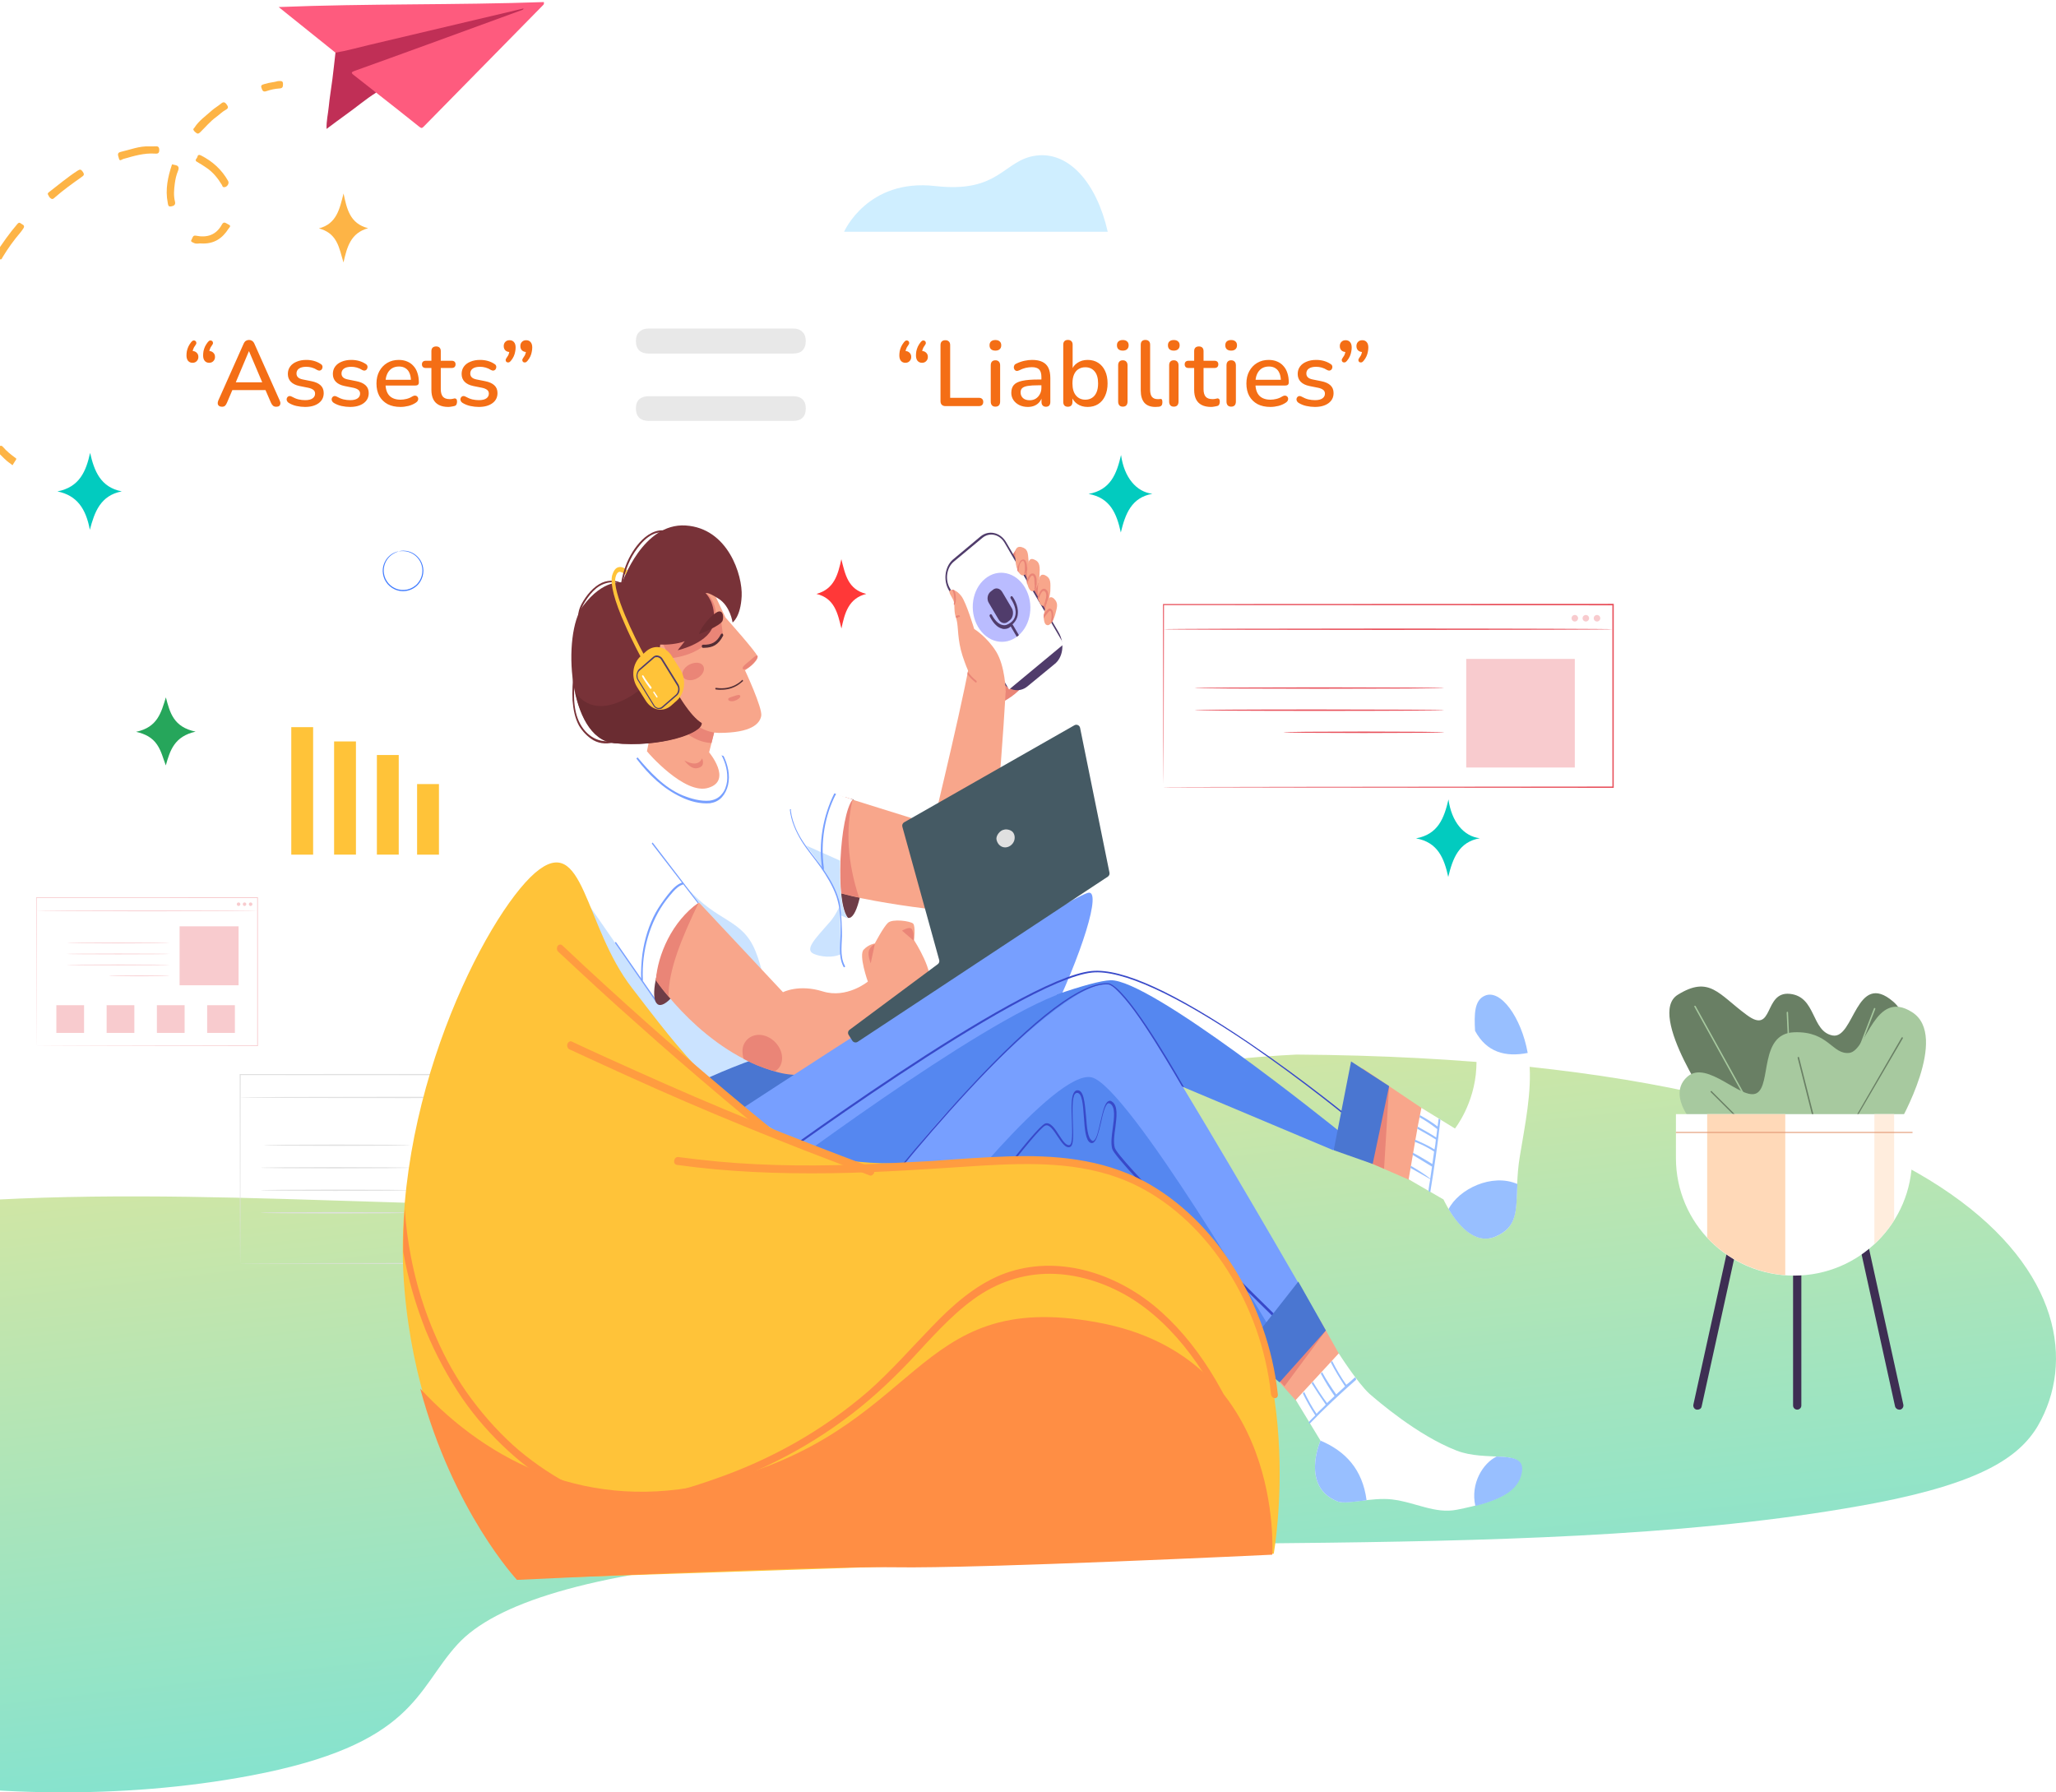 <svg width="967" height="843" viewBox="0 0 967 843" fill="none" xmlns="http://www.w3.org/2000/svg">
<path d="M176.907 43.565C183.702 48.917 190.526 54.229 197.254 59.66C198.249 60.463 198.603 60.236 199.319 59.507C217.986 40.494 236.672 21.499 255.344 2.49C255.615 2.215 255.988 1.968 255.796 0.973C214.456 2.419 172.978 1.63 131.06 3.315C140.145 10.613 148.967 17.694 157.788 24.774C158.67 25.5 159.633 25.191 160.577 24.968C179.45 20.524 198.327 16.07 217.18 11.543C226.385 9.335 235.675 7.444 240.806 5.896C218.955 13.542 193.398 23.058 167.743 32.301C167.057 32.55 166.347 32.761 165.761 33.214C165.082 33.742 164.796 34.526 165.478 35.087C169.131 38.113 172.428 41.649 176.907 43.565Z" fill="#FE5B7E"/>
<path d="M176.907 43.565C173.362 40.782 169.817 37.995 166.268 35.218C165.087 34.294 165.259 33.877 166.678 33.373C178.077 29.297 189.451 25.163 200.826 21.024C215.763 15.583 230.69 10.123 245.622 4.668C245.875 4.573 246.122 4.459 246.26 3.975C240.412 5.357 234.564 6.734 228.715 8.116C210.242 12.484 191.773 16.857 173.299 21.215C168.137 22.435 163.03 23.905 157.783 24.769C157.311 28.891 156.874 33.012 156.354 37.129C155.806 41.475 155.039 45.799 154.628 50.159C154.308 53.551 153.455 56.889 153.595 60.635C156.765 58.286 159.78 55.982 162.868 53.785C167.595 50.438 171.992 46.644 176.907 43.565Z" fill="#C02F56"/>
<path d="M90.891 60.736C91.088 61.663 91.808 62.122 92.421 62.591C93.161 63.157 93.747 62.605 94.294 62.069C96.708 59.706 98.867 57.082 101.626 55.078C103.172 53.953 104.541 52.526 106.201 51.629C107.691 50.822 107.237 50.044 106.626 49.169C105.986 48.256 105.255 47.626 104.054 48.646C102.605 49.878 100.892 50.814 99.488 52.09C96.709 54.611 93.543 56.75 91.481 60.004C91.312 60.269 91.085 60.501 90.891 60.736Z" fill="#FDB446"/>
<path d="M105.363 88.032C106.704 88.129 107.987 86.356 107.305 85.135C104.307 79.78 99.954 75.865 94.514 73.097C93.54 72.601 93.016 72.888 92.794 73.882C92.625 74.64 91.187 75.33 92.778 76.192C94.251 76.987 95.637 77.944 97.038 78.871C100.182 80.958 102.461 83.833 104.4 87.023C104.617 87.388 104.607 88.042 105.363 88.032Z" fill="#FDB446"/>
<path d="M22.476 91.317C22.896 92.135 23.224 92.992 24.056 93.435C24.898 93.883 25.371 93.244 25.923 92.762C29.831 89.338 34.053 86.317 38.286 83.325C39.386 82.55 39.866 82.2 38.964 80.838C38.126 79.575 37.614 79.54 36.421 80.315C31.726 83.359 27.464 86.967 23.039 90.365C22.709 90.607 22.424 90.888 22.476 91.317Z" fill="#FDB446"/>
<path d="M-2.229 119.921C-2.01 121.209 -0.765 121.409 0.043 121.926C0.694 122.341 0.975 121.377 1.307 120.832C3.762 116.784 6.517 112.944 9.595 109.35C10.111 108.745 10.56 108.073 11.003 107.405C11.601 106.516 11.269 105.85 10.38 105.466C9.705 105.173 9.21 104.151 8.205 105.311C4.426 109.691 1.127 114.41 -2.014 119.255C-2.13 119.446 -2.157 119.7 -2.229 119.921Z" fill="#FDB446"/>
<path d="M94.491 114.5C100.664 114.898 104.62 112.104 107.515 107.51C107.78 107.093 108.983 106.244 107.531 105.625C106.504 105.183 105.344 103.848 104.435 105.506C101.67 110.573 97.43 111.913 92.061 110.84C90.596 110.548 90.53 112.107 90.029 112.853C89.474 113.678 90.553 113.938 91.165 114.261C92.403 114.911 93.72 114.369 94.491 114.5Z" fill="#FDB446"/>
<path d="M70.177 68.853C65.52 68.638 61.245 70.414 56.822 71.424C54.749 71.899 55.666 73.265 55.898 74.421C56.243 76.147 57.243 74.987 57.909 74.796C62.836 73.392 67.743 71.88 72.965 72.246C74.175 72.33 74.885 72.154 74.903 70.601C74.919 68.94 74.182 68.706 72.847 68.823C71.966 68.898 71.068 68.846 70.177 68.853Z" fill="#FDB446"/>
<path d="M80.914 77.287C78.969 83.139 77.639 89.079 78.89 95.361C79.097 96.414 79.031 97.289 80.462 97.083C81.762 96.893 82.669 96.314 82.308 94.886C81.579 92.014 81.836 89.184 82.219 86.299C82.487 84.294 82.901 82.362 83.668 80.519C84.371 78.834 84.052 77.85 82.159 77.576C81.769 77.515 81.383 77.396 80.914 77.287Z" fill="#FDB446"/>
<path d="M5.877 218.834C6.45 217.921 6.917 217.111 7.447 216.345C7.973 215.584 7.357 215.457 6.907 215.119C4.975 213.668 3.073 212.163 1.504 210.313C0.413 209.027 -0.156 209.886 -0.994 210.601C-2.02 211.478 -1.787 212.043 -0.909 212.832C1.005 214.552 2.643 216.577 4.832 217.996C5.155 218.199 5.435 218.476 5.877 218.834Z" fill="#FDB446"/>
<path d="M130.782 38.135C128.852 38.726 126.62 38.791 124.49 39.496C123.367 39.866 122.456 39.946 123.013 41.436C123.421 42.532 123.686 43.429 125.329 42.86C127.254 42.191 129.322 41.731 131.349 41.618C132.986 41.528 133.083 40.843 133.108 39.539C133.134 37.766 131.972 38.165 130.782 38.135Z" fill="#FDB446"/>
<path d="M-24.329 565.677C94.64 556.533 218.264 571.988 337.75 565.677C492.927 557.434 461.375 503.212 609.827 496C931.043 498.189 993.114 610.626 958.458 670.643C949.664 685.454 931.56 697.432 881.904 706.962C728.279 736.07 524.997 718.683 353.785 733.494C277.231 740.191 232.747 754.101 215.16 773.419C195.505 794.928 194.988 820.558 117.917 835.111C-5.19 858.294 -139.677 825.967 -166.057 795.186C-219.852 759.896 -125.194 730.66 -64.675 701.038C35.156 655.703 -307.268 587.443 -24.329 565.677Z" fill="url(#paint0_linear_6053_16629)"/>
<g opacity="0.25" filter="url(#filter0_f_6053_16629)">
<ellipse cx="390" cy="693" rx="131" ry="15" fill="#263238"/>
</g>
<path d="M187.525 259.31C187.525 259.31 186.684 259.369 185.313 260.002C183.972 260.622 182.085 261.978 180.905 264.455C180.33 265.678 179.947 267.153 180.006 268.76C180.08 270.352 180.492 272.062 181.48 273.58C181.952 274.347 182.556 275.055 183.279 275.674C183.987 276.293 184.812 276.824 185.711 277.222C187.495 278.033 189.618 278.254 191.653 277.812C193.687 277.34 195.515 276.234 196.783 274.745C197.432 274.008 197.948 273.182 198.316 272.313C198.7 271.458 198.95 270.543 199.054 269.659C199.304 267.86 198.95 266.135 198.331 264.661C197.697 263.187 196.709 262.022 195.677 261.152C193.569 259.413 191.269 259 189.795 259C188.321 259 187.525 259.31 187.525 259.31C187.539 259.369 188.336 259.147 189.81 259.206C191.255 259.265 193.451 259.737 195.456 261.433C196.429 262.273 197.358 263.408 197.948 264.823C198.523 266.224 198.832 267.89 198.582 269.585C198.479 270.44 198.243 271.281 197.874 272.091C197.52 272.917 197.034 273.698 196.415 274.391C195.206 275.807 193.481 276.839 191.564 277.281C189.633 277.694 187.643 277.502 185.947 276.735C185.092 276.367 184.311 275.88 183.647 275.291C182.969 274.716 182.38 274.052 181.937 273.315C180.994 271.885 180.566 270.249 180.478 268.745C180.404 267.226 180.758 265.796 181.274 264.617C182.35 262.229 184.149 260.858 185.431 260.194C186.714 259.516 187.539 259.383 187.525 259.31Z" fill="#407BFF"/>
<path d="M112.96 594.242C112.96 594.242 112.975 593.682 112.99 592.635C112.99 591.573 113.005 590.011 113.019 587.976C113.034 583.893 113.049 577.892 113.078 570.197C113.108 554.805 113.152 532.632 113.211 505.417L112.975 505.653C154.166 505.668 207.903 505.698 266.49 505.727H266.505L266.196 505.417C266.21 536.849 266.21 566.894 266.21 594.242L266.505 593.947C221.54 594.006 183.209 594.05 156.083 594.094C142.519 594.124 131.757 594.153 124.371 594.168C120.686 594.183 117.855 594.198 115.909 594.198C114.951 594.212 114.228 594.212 113.727 594.212C113.226 594.227 112.96 594.242 112.96 594.242C112.96 594.242 113.196 594.257 113.683 594.257C114.184 594.257 114.892 594.271 115.835 594.271C117.752 594.286 120.568 594.286 124.239 594.301C131.61 594.316 142.343 594.345 155.876 594.375C183.047 594.404 221.452 594.463 266.49 594.522H266.785V594.227C266.785 566.88 266.8 536.834 266.8 505.403V505.093H266.49H266.476C207.888 505.123 154.151 505.152 112.96 505.167H112.725V505.403C112.784 532.691 112.828 554.923 112.857 570.344C112.887 578.01 112.902 583.996 112.916 588.065C112.931 590.084 112.931 591.618 112.946 592.679C112.946 593.711 112.96 594.242 112.96 594.242Z" fill="#E0E0E0"/>
<path d="M112.903 516.165C112.903 516.342 147.238 516.474 189.594 516.474C231.964 516.474 266.285 516.327 266.285 516.165C266.285 515.988 231.949 515.855 189.594 515.855C147.238 515.855 112.903 515.988 112.903 516.165Z" fill="#E0E0E0"/>
<path d="M205.766 530.819H253.193V578.246H205.766V530.819Z" fill="#F5F5F5"/>
<path d="M124.092 538.633C124.092 538.647 124.328 538.677 124.785 538.692C125.315 538.706 125.979 538.721 126.79 538.751C128.618 538.78 131.109 538.81 134.146 538.854C140.441 538.883 148.977 538.913 158.413 538.942C167.848 538.913 176.399 538.869 182.679 538.854C185.716 538.81 188.207 538.78 190.036 538.751C190.846 538.721 191.51 538.706 192.04 538.692C192.498 538.677 192.733 538.647 192.733 538.633C192.733 538.618 192.498 538.589 192.04 538.574C191.51 538.559 190.846 538.544 190.036 538.515C188.207 538.485 185.716 538.456 182.679 538.412C176.384 538.382 167.848 538.353 158.413 538.323C148.977 538.353 140.427 538.397 134.146 538.412C131.109 538.456 128.618 538.485 126.79 538.515C125.979 538.544 125.315 538.559 124.785 538.574C124.328 538.589 124.092 538.618 124.092 538.633Z" fill="#E0E0E0"/>
<path d="M122.573 549.233C122.573 549.247 122.823 549.277 123.28 549.292C123.811 549.306 124.489 549.321 125.33 549.351C127.187 549.38 129.738 549.41 132.848 549.454C139.276 549.483 148.004 549.513 157.66 549.542C167.317 549.513 176.044 549.469 182.472 549.454C185.583 549.41 188.133 549.38 189.991 549.351C190.816 549.321 191.495 549.306 192.04 549.292C192.512 549.277 192.748 549.247 192.748 549.233C192.748 549.218 192.497 549.188 192.04 549.174C191.509 549.159 190.831 549.144 189.991 549.115C188.133 549.085 185.583 549.056 182.472 549.012C176.044 548.982 167.317 548.953 157.66 548.923C148.004 548.953 139.276 548.997 132.848 549.012C129.738 549.056 127.187 549.085 125.33 549.115C124.504 549.144 123.826 549.159 123.28 549.174C122.809 549.188 122.573 549.203 122.573 549.233Z" fill="#E0E0E0"/>
<path d="M122.573 559.818C122.573 559.833 122.823 559.862 123.28 559.877C123.811 559.892 124.489 559.906 125.33 559.936C127.187 559.965 129.738 559.995 132.848 560.039C139.276 560.069 148.004 560.098 157.66 560.128C167.317 560.098 176.044 560.054 182.472 560.039C185.583 559.995 188.133 559.965 189.991 559.936C190.816 559.906 191.495 559.892 192.04 559.877C192.512 559.862 192.748 559.833 192.748 559.818C192.748 559.803 192.497 559.774 192.04 559.759C191.509 559.744 190.831 559.73 189.991 559.7C188.133 559.671 185.583 559.641 182.472 559.597C176.044 559.567 167.317 559.538 157.66 559.508C148.004 559.538 139.276 559.582 132.848 559.597C129.738 559.641 127.187 559.671 125.33 559.7C124.504 559.73 123.826 559.744 123.28 559.759C122.809 559.774 122.573 559.803 122.573 559.818Z" fill="#E0E0E0"/>
<path d="M122.573 570.418C122.573 570.433 122.823 570.462 123.28 570.477C123.811 570.492 124.489 570.506 125.33 570.536C127.187 570.565 129.738 570.595 132.848 570.639C139.276 570.669 148.004 570.698 157.66 570.727C167.317 570.698 176.044 570.654 182.472 570.639C185.583 570.595 188.133 570.565 189.991 570.536C190.816 570.506 191.495 570.492 192.04 570.477C192.512 570.462 192.748 570.433 192.748 570.418C192.748 570.403 192.497 570.374 192.04 570.359C191.509 570.344 190.831 570.329 189.991 570.3C188.133 570.27 185.583 570.241 182.472 570.197C176.044 570.167 167.317 570.138 157.66 570.108C148.004 570.138 139.276 570.182 132.848 570.197C129.738 570.241 127.187 570.27 125.33 570.3C124.504 570.329 123.826 570.344 123.28 570.359C122.809 570.374 122.573 570.388 122.573 570.418Z" fill="#E0E0E0"/>
<path d="M521 109H397C397 109 407.963 83.844 439.881 87.502C470.357 90.99 471.916 75.114 487.423 73.169C502.912 71.225 515.837 86.212 521 109Z" fill="#CFEEFF"/>
<path d="M467.76 422.667H379.481C379.481 422.667 387.279 408.455 410.013 410.534C431.714 412.509 432.819 403.546 443.847 402.44C454.889 401.334 464.089 409.797 467.76 422.667Z" fill="#F5F5F5"/>
<path d="M17.143 422.2H121.148V491.842H17.143V422.2Z" fill="white"/>
<g opacity="0.3">
<path d="M17.143 491.835C17.143 491.835 17.15 491.399 17.157 490.568C17.165 489.731 17.165 488.499 17.172 486.896C17.179 483.674 17.193 478.942 17.207 472.893C17.229 460.794 17.25 443.405 17.286 422.2L17.136 422.351C45.793 422.358 81.953 422.372 121.134 422.387H121.141L120.955 422.2C120.962 447.006 120.969 470.602 120.969 491.843L121.141 491.671C90.522 491.706 64.542 491.735 46.208 491.757C37.038 491.778 29.771 491.792 24.803 491.8C22.319 491.807 20.408 491.814 19.112 491.821C18.468 491.828 17.981 491.828 17.644 491.828C17.315 491.828 17.143 491.835 17.143 491.835C17.143 491.835 17.301 491.843 17.63 491.843C17.959 491.843 18.446 491.85 19.083 491.85C20.372 491.857 22.276 491.864 24.746 491.871C29.714 491.878 36.959 491.9 46.115 491.914C64.478 491.936 90.493 491.964 121.155 492H121.327V491.828C121.334 470.588 121.334 446.999 121.341 422.186V422H121.155H121.148C81.96 422.014 45.807 422.029 17.15 422.036H17V422.186C17.036 443.427 17.057 460.852 17.079 472.972C17.093 479.014 17.107 483.731 17.114 486.946C17.122 488.542 17.129 489.759 17.129 490.59C17.129 491.42 17.143 491.835 17.143 491.835Z" fill="#E8505B"/>
<path d="M121.148 428.414C121.148 428.314 97.882 428.228 69.189 428.228C40.489 428.228 17.229 428.314 17.229 428.414C17.229 428.515 40.489 428.601 69.189 428.601C97.882 428.601 121.148 428.515 121.148 428.414Z" fill="#E8505B"/>
<path d="M117.048 425.279C117.048 425.737 117.42 426.109 117.879 426.109C118.337 426.109 118.709 425.737 118.709 425.279C118.709 424.821 118.337 424.448 117.879 424.448C117.42 424.448 117.048 424.814 117.048 425.279Z" fill="#E8505B"/>
<path d="M114.191 425.279C114.191 425.737 114.563 426.109 115.021 426.109C115.48 426.109 115.852 425.737 115.852 425.279C115.852 424.821 115.48 424.448 115.021 424.448C114.563 424.441 114.191 424.814 114.191 425.279Z" fill="#E8505B"/>
<path d="M111.378 425.279C111.378 425.737 111.75 426.109 112.209 426.109C112.667 426.109 113.039 425.737 113.039 425.279C113.039 424.821 112.667 424.448 112.209 424.448C111.75 424.441 111.378 424.814 111.378 425.279Z" fill="#E8505B"/>
<path d="M84.467 435.674H112.208V463.414H84.467V435.674Z" fill="#E8505B"/>
<path d="M31.406 443.513C31.406 443.613 42.223 443.699 55.574 443.699C68.925 443.699 79.743 443.613 79.743 443.513C79.743 443.412 68.925 443.327 55.574 443.327C42.23 443.327 31.406 443.412 31.406 443.513Z" fill="#E8505B"/>
<path d="M31.406 448.674C31.406 448.774 42.223 448.86 55.574 448.86C68.925 448.86 79.743 448.774 79.743 448.674C79.743 448.574 68.925 448.488 55.574 448.488C42.23 448.488 31.406 448.567 31.406 448.674Z" fill="#E8505B"/>
<path d="M31.406 453.829C31.406 453.929 42.223 454.015 55.574 454.015C68.925 454.015 79.743 453.929 79.743 453.829C79.743 453.728 68.925 453.642 55.574 453.642C42.23 453.642 31.406 453.721 31.406 453.829Z" fill="#E8505B"/>
<path d="M51.171 458.983C51.171 459.012 51.572 459.033 52.295 459.055C53.083 459.069 54.114 459.09 55.359 459.112C57.944 459.148 61.516 459.169 65.46 459.169C69.405 459.169 72.977 459.148 75.562 459.112C76.8 459.09 77.831 459.069 78.626 459.055C79.349 459.033 79.75 459.004 79.75 458.983C79.75 458.954 79.349 458.933 78.626 458.911C77.838 458.897 76.807 458.876 75.562 458.854C72.977 458.818 69.405 458.797 65.46 458.797C61.516 458.797 57.944 458.818 55.359 458.854C54.121 458.876 53.09 458.897 52.295 458.911C51.572 458.933 51.171 458.954 51.171 458.983Z" fill="#E8505B"/>
<path d="M97.439 472.771H110.475V485.808H97.439V472.771Z" fill="#E8505B"/>
<path d="M73.793 472.771H86.829V485.808H73.793V472.771Z" fill="#E8505B"/>
<path d="M50.146 472.771H63.183V485.808H50.146V472.771Z" fill="#E8505B"/>
<path d="M26.501 472.771H39.538V485.808H26.501V472.771Z" fill="#E8505B"/>
</g>
<path d="M547.212 284.376H758.657V370.264H547.212V284.376Z" fill="white"/>
<path d="M547.212 370.264C547.212 370.264 547.229 369.741 547.229 368.728C547.229 367.715 547.245 366.228 547.261 364.268C547.278 360.347 547.294 354.596 547.327 347.178C547.359 332.36 547.392 310.908 547.457 284.376L547.229 284.604C601.013 284.637 675.889 284.67 758.657 284.703H758.673L758.346 284.376C758.346 314.454 758.363 343.486 758.363 370.264L758.69 369.937C697.423 370.002 644.602 370.051 607.091 370.084C588.318 370.117 573.369 370.149 563.109 370.166C557.979 370.182 554.025 370.199 551.346 370.199C550.006 370.215 548.993 370.215 548.291 370.215C547.572 370.248 547.212 370.264 547.212 370.264C547.212 370.264 547.539 370.28 548.225 370.28C548.911 370.28 549.924 370.297 551.231 370.297C553.911 370.313 557.832 370.313 562.929 370.329C573.173 370.346 588.09 370.378 606.829 370.411C644.406 370.444 697.292 370.509 758.657 370.558H758.984V370.231C758.984 343.453 759 314.421 759 284.343V284H758.673H758.657C675.889 284.033 601.013 284.082 547.229 284.098H547V284.327C547.049 310.925 547.098 332.409 547.131 347.277C547.163 354.678 547.18 360.412 547.196 364.317C547.212 366.245 547.212 367.715 547.229 368.728C547.196 369.774 547.212 370.264 547.212 370.264Z" fill="#E8505B"/>
<path d="M758.443 295.959C758.443 295.78 711.178 295.616 652.884 295.616C594.574 295.616 547.325 295.763 547.325 295.959C547.325 296.139 594.574 296.286 652.884 296.286C711.178 296.286 758.443 296.139 758.443 295.959Z" fill="#E8505B"/>
<g opacity="0.3">
<path d="M749.587 290.78C749.587 291.63 750.274 292.316 751.123 292.316C751.973 292.316 752.659 291.63 752.659 290.78C752.659 289.931 751.973 289.244 751.123 289.244C750.274 289.244 749.587 289.931 749.587 290.78Z" fill="#E8505B"/>
</g>
<g opacity="0.3">
<path d="M744.329 290.78C744.329 291.63 745.015 292.316 745.865 292.316C746.714 292.316 747.4 291.63 747.4 290.78C747.4 289.931 746.714 289.244 745.865 289.244C745.015 289.244 744.329 289.931 744.329 290.78Z" fill="#E8505B"/>
</g>
<g opacity="0.3">
<path d="M739.151 290.78C739.151 291.63 739.837 292.316 740.687 292.316C741.536 292.316 742.223 291.63 742.223 290.78C742.223 289.931 741.536 289.244 740.687 289.244C739.837 289.244 739.151 289.931 739.151 290.78Z" fill="#E8505B"/>
</g>
<g opacity="0.3">
<path d="M689.613 309.912H740.685V360.984H689.613V309.912Z" fill="#E8505B"/>
</g>
<path d="M561.833 323.603C561.833 323.783 588.121 323.93 620.535 323.93C652.966 323.93 679.237 323.783 679.237 323.603C679.237 323.423 652.966 323.276 620.535 323.276C588.121 323.276 561.833 323.423 561.833 323.603Z" fill="#E8505B"/>
<path d="M561.834 334.01C561.834 334.19 588.121 334.353 620.536 334.353C652.966 334.353 679.237 334.206 679.237 334.01C679.237 333.831 652.966 333.684 620.536 333.684C588.121 333.667 561.834 333.831 561.834 334.01Z" fill="#E8505B"/>
<path d="M603.658 344.417C603.658 344.434 603.919 344.466 604.426 344.483C604.998 344.499 605.733 344.515 606.632 344.548C608.641 344.581 611.37 344.613 614.735 344.663C621.646 344.695 631.057 344.728 641.448 344.761C651.838 344.728 661.249 344.695 668.176 344.663C671.526 344.613 674.27 344.581 676.28 344.548C677.178 344.515 677.897 344.499 678.485 344.483C678.992 344.466 679.253 344.434 679.253 344.417C679.253 344.401 678.992 344.368 678.485 344.352C677.914 344.336 677.178 344.319 676.28 344.287C674.287 344.254 671.542 344.221 668.176 344.172C661.265 344.14 651.855 344.107 641.448 344.074C631.057 344.107 621.646 344.14 614.735 344.172C611.386 344.221 608.641 344.254 606.632 344.287C605.733 344.319 604.998 344.336 604.426 344.352C603.919 344.368 603.658 344.385 603.658 344.417Z" fill="#E8505B"/>
<path d="M196.176 368.773H206.452V401.973H196.176V368.773Z" fill="#FFC339"/>
<path d="M177.261 355.106H187.537V401.958H177.261V355.106Z" fill="#FFC339"/>
<path d="M157.137 348.723H167.412V401.958H157.137V348.723Z" fill="#FFC339"/>
<path d="M137 342H147.276V401.973H137V342Z" fill="#FFC339"/>
<path d="M467.93 331.841C467.93 331.841 487.43 324.847 484.87 309.074C484.382 306.65 494.29 286.558 494.29 286.558C494.29 286.558 487.617 269.458 482.431 266.46C479.114 264.618 460.451 284.515 460.451 284.515L457.313 324.632C457.72 324.618 467.93 331.841 467.93 331.841Z" fill="#EA8577"/>
<path d="M473.245 265.546L478.277 257.815L481.154 264.794L478.122 271.483L473.245 265.546Z" fill="#EA8577"/>
<path d="M406.461 404.157C406.965 388.769 404.096 375.934 400.43 375.813C396.763 375.691 393.309 388.005 392.805 403.392C392.301 418.78 395.374 431.608 399.04 431.73C402.714 432.095 405.965 419.788 406.461 404.157Z" fill="#6F3D47"/>
<path d="M495.965 312.363L483.293 322.789C479.334 326.093 473.798 324.814 470.994 320.028L446.177 277.428C443.584 272.879 444.388 266.509 448.144 263.212L461.207 252.285C464.97 249.232 470.294 250.274 473.091 254.816L497.908 297.416C500.932 302.683 499.932 309.303 495.965 312.363Z" fill="#503C6B"/>
<path d="M500.33 302.947L474.595 324.299L446.762 276.677C444.389 272.608 445.218 266.969 448.583 264.173L462.044 252.989C465.409 250.193 470.124 251.256 472.497 255.324L500.33 302.947Z" fill="white"/>
<path d="M472.994 325.085C472.994 325.085 472.807 313.38 468.507 306.448C464.206 299.516 458.183 295.814 458.183 295.814C458.183 295.814 454.517 283.493 452.176 280.4C449.835 277.306 447.38 276.9 446.6 277.902C446.031 279.141 448.762 281.733 448.843 284.17C448.924 286.608 448.778 288.32 449.9 291.454C450.827 294.839 450.209 300.715 452.704 308.439C455.192 315.92 457.159 320.001 459.874 322.107C462.402 324.706 471.384 331.726 472.994 325.085Z" fill="#F8A68B"/>
<path d="M482.154 276.472C486.471 283.891 484.975 293.944 478.838 299.028C472.701 304.112 464.296 302.197 459.979 294.778C455.663 287.359 457.159 277.306 463.296 272.221C469.433 267.137 477.838 269.053 482.154 276.472Z" fill="#BABCFF"/>
<path d="M475.131 291.589L474.14 292.354C472.758 293.62 470.709 293.2 469.628 291.284L465.1 283.628C464.027 281.956 464.353 279.505 465.938 278.233L466.929 277.468C468.311 276.202 470.36 276.621 471.441 278.537L475.968 286.193C476.838 287.872 476.513 290.323 475.131 291.589Z" fill="#503C6B"/>
<path d="M472.628 295.82C472.221 295.833 471.612 295.854 471.197 295.624C467.71 294.764 465.726 290.195 465.515 289.958C465.296 289.477 465.491 289.227 465.686 288.976C466.084 288.719 466.295 288.956 466.507 289.193C466.507 289.193 468.474 293.275 471.343 293.911C472.782 294.351 473.985 293.823 475.375 292.8C476.765 291.778 477.529 290.289 477.675 288.576C477.968 285.151 475.408 281.576 475.408 281.576C475.196 281.339 475.18 280.852 475.375 280.602C475.57 280.351 475.977 280.338 476.188 280.574C476.399 280.811 479.171 284.623 478.7 288.786C478.562 290.742 477.602 292.482 475.822 294.005C475.05 295.251 473.847 295.779 472.628 295.82Z" fill="#503C6B"/>
<path d="M478.838 299.028C478.643 299.279 478.44 299.285 478.245 299.536L475.44 294.75C475.229 294.513 475.213 294.026 475.611 293.768C475.806 293.518 476.212 293.504 476.432 293.985L479.236 298.771C479.236 298.771 479.033 298.778 478.838 299.028Z" fill="#503C6B"/>
<path d="M395.089 374.283L438.878 387.949C438.878 387.949 456.045 317.111 456.712 306.598C456.947 301.466 468.133 325.735 472.994 325.085C472.994 325.085 467.467 427.739 459.371 428.985C451.275 430.231 394.878 422.841 387.765 416.979C380.653 411.117 395.089 374.283 395.089 374.283Z" fill="#F8A68B"/>
<path d="M404.006 422.049C398.576 405.64 397.65 390.056 401.047 376.036L397.755 374.926C395.56 376.219 394.658 379.665 394.658 379.665L387.969 416.973C390.472 418.841 394.585 420.167 404.006 422.049Z" fill="#EA8577"/>
<path d="M345.723 358.12L401.047 376.036C394.975 383.07 392.513 425.116 399.048 431.973L357.38 414.821L345.723 358.12Z" fill="white"/>
<path d="M640.852 502.466L689.965 535.472C695.306 549.201 694.843 559.707 683.178 563.756L631.984 541.554L640.852 502.466Z" fill="#F8A68B"/>
<path d="M653.337 510.833L650.972 549.704L633.431 542.238L653.337 510.833Z" fill="#EA8577"/>
<path d="M620.791 620.732L640.91 656.657C642.641 678.069 640.699 680.818 623.815 674.794L586.618 633.095L620.791 620.732Z" fill="#F8A68B"/>
<path d="M629.66 636.539L609.436 658.439L621.06 677.57C621.06 677.57 611.606 699.111 628.929 706.096C633.058 707.91 645.137 704.092 654.737 705.235C665.768 706.575 674.904 712.126 685.211 710.074C704.615 706.255 714.629 701.529 715.515 691.497C716.401 681.464 698.908 687.659 685.097 682.264C666.548 675.076 647.689 658.627 644.129 655.574C638.463 650.396 629.66 636.539 629.66 636.539Z" fill="white"/>
<path d="M395.089 404.78L374.231 395.473L371.345 418.747L379.247 423.851L398.845 431.98C395.683 428.67 394.675 416.749 395.089 404.78Z" fill="#CBE3FF"/>
<path d="M623.604 625.762L604.136 652.029L598.86 646.349L623.604 625.762Z" fill="#EA8577"/>
<path d="M668.53 521.061C666.425 531.134 664.75 541.925 662.531 554.686L678.919 564.142C678.919 564.142 689.462 587.456 703.305 581.627C717.148 575.798 711.458 563.789 714.855 543.669C717.221 529.196 720.562 513.47 719.277 499.362C717.432 480.638 706.523 464.655 698.297 468.101C690.282 471.784 695.257 486.745 694.355 502.389C693.493 519.252 684.316 530.781 684.316 530.781L668.53 521.061Z" fill="white"/>
<path d="M311.949 315.331L304.267 353.404C304.267 353.404 342.537 402.874 355.95 396.327C369.37 390.024 333.571 353.646 333.571 353.646L339.505 330.27C339.505 330.27 324.532 308.324 311.949 315.331Z" fill="#F8A68B"/>
<path d="M334.652 349.462L337.343 338.637C328.182 332.356 309.925 327.841 309.925 327.841C309.925 327.841 318.964 348.766 334.652 349.462Z" fill="#EA8577"/>
<path d="M336.808 548.23C336.808 548.23 331.28 528.897 310.17 487.637C289.059 446.378 264.128 412.565 269.339 391.897C274.557 371.473 304.267 353.403 304.267 353.403C304.267 353.403 322.053 374.28 333.319 370.488C344.594 366.941 333.368 353.652 333.368 353.652C333.368 353.652 346.861 355.642 362.761 368.774C365.687 371.116 369.866 374.393 370.557 376.809C371.053 379.477 375.133 392.027 377.482 395.364C386.424 407.265 391.334 414.176 394.244 422.131C396.739 435.954 394.553 443.59 396.439 451.334C399.731 464.643 425.832 503.053 425.832 503.053L336.808 548.23Z" fill="white"/>
<path d="M313.656 323.813C313.656 323.813 322.89 344.487 338.156 344.71C353.413 344.689 357.339 340.41 358.03 336.727C358.721 333.045 350.397 315.268 350.397 315.268C350.397 315.268 356.575 311.402 356.282 308.728C356.022 307.029 341.228 290.445 341.228 290.445L334.221 275.552C334.221 275.552 328.027 260.632 310.445 276.345C293.253 291.557 313.656 323.813 313.656 323.813Z" fill="#F8A68B"/>
<path d="M277.403 426.273L308.178 470.625L318.664 467.836L368.631 502.033L315.348 514.79L274.192 451.997L277.403 426.273Z" fill="#CBE3FF"/>
<path d="M308.609 471.343C308.406 471.35 308.406 471.35 308.398 471.106L289.376 443.683C289.165 443.446 289.36 443.196 289.36 443.196C289.555 442.945 289.766 443.182 289.766 443.182L308.788 470.605C308.999 470.842 309.007 471.086 308.609 471.343C308.812 471.336 308.812 471.336 308.609 471.343Z" fill="#779FFF"/>
<path d="M325.134 454.445C330.637 442.551 332.287 431.029 329.158 428.693C325.833 426.609 318.769 434.407 313.275 446.546C307.772 458.44 306.121 469.962 309.251 472.297C312.381 474.633 319.631 466.34 325.134 454.445Z" fill="#6F3D47"/>
<path d="M315.216 309.61C315.216 309.61 333.075 308.283 335.92 295.989C336.107 295.495 337.261 293.505 337.261 293.505C337.261 293.505 334.7 289.93 336.676 288.157C336.05 281.59 332.302 279.031 332.302 279.031L308.03 295.456L315.216 309.61Z" fill="#EA8577"/>
<path d="M382.718 448.621C385.815 449.981 391.537 450.766 395.74 448.674C394.935 442.845 395.496 435.263 394.797 426.504C393.464 429.232 391.927 431.967 389.765 434.235C383.693 441.269 378.174 446.576 382.718 448.621Z" fill="#CBE3FF"/>
<path d="M323.297 417.666C337.473 434.028 349.203 431.928 355.422 447.579C361.632 462.987 358.649 477.237 382.1 478.894C378.686 480.228 367.225 465.972 352.723 452.061C338.425 438.144 323.297 417.666 323.297 417.666Z" fill="#CBE3FF"/>
<path d="M324.777 510.816C349.602 498.764 380.157 487.742 411.038 486.468L431.588 523.111L372.143 552.419L324.777 510.816Z" fill="#4A76D1"/>
<path d="M331.026 313.963C331.498 315.899 329.75 318.397 326.938 319.466C324.125 320.536 321.451 319.649 320.98 317.713C320.508 315.777 322.256 313.279 325.068 312.21C327.881 311.14 330.547 311.783 331.026 313.963Z" fill="#EA8577"/>
<path d="M339.001 290.763L340.09 299.022C340.09 299.022 336.781 303.524 333.741 303.869C330.709 304.458 329.287 304.505 329.287 304.505L328.848 297.445L339.001 290.763Z" fill="#EA8577"/>
<path d="M348.154 327.298C348.381 328.022 347.195 329.038 345.585 329.579C343.976 330.121 342.537 329.681 342.512 328.95C342.285 328.225 343.699 327.934 345.309 327.393C346.715 326.858 347.926 326.573 348.154 327.298Z" fill="#EA8577"/>
<path d="M356.274 308.485C356.705 309.202 355.339 310.956 353.567 312.723C351.592 314.496 349.787 315.288 349.357 314.571C348.926 313.853 350.308 312.587 352.291 311.057C354.071 309.534 355.843 307.767 356.274 308.485Z" fill="#EA8577"/>
<path d="M308.462 460.857C308.462 460.857 330.963 494.995 365.859 504.322C400.756 513.648 432.807 468.175 436.505 463.172C440.204 458.17 429.904 442.167 429.904 442.167C429.904 442.167 430.701 435.553 429.441 434.375C428.181 433.197 419.8 432.013 417.63 434.037C415.46 436.061 411.444 443.759 411.444 443.759C411.444 443.759 408.607 444.097 406.25 446.616C403.69 449.141 408.177 461.678 408.177 461.678C408.177 461.678 398.276 469.815 386.969 466.289C375.662 462.763 368.265 466.669 368.265 466.669L328.816 424.557C315.68 433.291 309.6 452.28 308.462 460.857Z" fill="#F8A68B"/>
<path d="M367.542 499.874C368.818 495.44 365.989 489.923 361.031 487.648C356.072 485.374 351.057 487.493 349.577 491.934C349.025 493.66 349.106 496.097 349.781 498.027C354.755 500.788 359.698 502.575 364.42 503.882C365.819 503.103 366.997 501.844 367.542 499.874Z" fill="#EA8577"/>
<path d="M328.613 424.564C320.623 441.177 314.404 456.023 314.421 468.709C311.039 464.919 308.471 461.101 308.471 461.101C309.291 449.118 316.087 433.277 328.613 424.564Z" fill="#EA8577"/>
<path d="M429.709 442.417L424.263 437.719C424.263 437.719 427.653 435.655 428.71 436.839C429.969 438.017 429.709 442.417 429.709 442.417Z" fill="#EA8577"/>
<path d="M321.906 357.695C325.841 359.759 328.889 359.657 330.214 356.685C330.214 356.685 331.962 360.287 328.531 361.133C325.117 362.467 321.906 357.695 321.906 357.695Z" fill="#EA8577"/>
<path d="M411.452 444.002L409.518 453.094C409.518 453.094 407.965 449.242 408.705 447.022C409.648 444.794 411.452 444.002 411.452 444.002Z" fill="#EA8577"/>
<path d="M328.613 424.564L307.129 396.492C306.918 396.255 306.714 396.262 306.722 396.505C306.527 396.756 306.535 396.999 306.739 396.993L328.215 424.821L328.613 424.564Z" fill="#779FFF"/>
<path d="M342.164 525.85C342.164 525.85 498.852 423.276 511.76 419.918C524.871 416.553 475.296 540.439 427.605 568.379C380.118 596.313 342.164 525.85 342.164 525.85Z" fill="#779FFF"/>
<path d="M497.08 467.739L491.723 484.02L627.082 540.986L632.553 534.216C624.188 527.42 540.78 460.426 522.287 461.042C518.019 461.185 508.745 463.69 497.08 467.739Z" fill="#5587F0"/>
<path d="M499.901 466.913C460.875 480.17 360.259 555.987 360.259 555.987L420.801 571.778C423.216 570.965 425.614 569.665 428.011 568.365C455.348 552.327 483.44 504.058 499.901 466.913Z" fill="#5587F0"/>
<path d="M523.604 463.926C525.929 466.533 532.025 472.429 537.601 481.026C542.966 489.386 549.632 500.142 556.736 511.86C584.943 558.494 620.799 620.976 620.799 620.976L584.489 636.338L505.307 549.684C505.307 549.684 460.095 584.861 421.468 579.563C408.592 577.797 410.51 562.118 426.654 545.965C434.026 535.228 444.821 523.401 455.835 512.055C482.961 483.58 514.231 457.408 523.604 463.926Z" fill="#779FFF"/>
<path d="M599.266 628.038C599.266 628.038 530.66 510.778 513.435 506.717C496.21 502.656 439.847 575.534 439.847 575.534L457.161 594.474C487.424 592.977 505.494 549.19 505.494 549.19L584.481 636.094L599.266 628.038Z" fill="#5587F0"/>
<path d="M356.463 551.966L356.032 551.249C357.219 550.233 479.124 460.043 513.394 456.704C527.79 455.248 552.794 466.856 587.763 490.575C613.783 508.249 635.959 526.539 636.17 526.776L635.78 527.277C635.568 527.04 613.393 508.75 587.576 491.069C553.233 467.817 527.611 455.985 513.622 457.428C479.563 461.004 357.658 551.195 356.463 551.966Z" fill="#3849C9"/>
<path d="M600.242 620.686C597.088 617.619 524.742 546.84 523.1 540.308C522.401 537.647 522.889 533.971 523.385 530.539C524.035 525.638 524.685 520.737 522.19 519.112C521.775 518.882 521.369 518.895 521.166 518.902C519.767 519.681 518.686 523.864 517.808 528.041C516.736 532.469 515.85 536.402 514.256 537.431C513.858 537.688 513.248 537.709 512.834 537.478C510.558 536.334 510.176 530.98 509.785 525.381C509.395 519.783 508.997 513.941 506.558 514.022C506.152 514.036 505.754 514.293 505.559 514.543C504.193 516.297 504.396 522.389 504.567 527.507C504.77 533.6 505.152 538.955 503.136 539.51C501.12 540.065 499.405 537.438 497.479 534.575C495.552 531.712 493.618 528.604 491.61 529.403C487.594 531.001 455.625 572.812 443.302 593.717L442.879 593.243C455.381 571.6 487.155 530.04 491.577 528.428C493.992 527.616 496.129 530.716 498.064 533.824C499.779 536.45 501.494 539.077 503.104 538.535C504.51 538 504.323 532.395 504.152 527.277C503.965 521.672 503.567 515.83 505.323 513.575C505.713 513.074 506.111 512.817 506.721 512.797C509.769 512.695 510.167 518.537 510.785 524.86C511.159 529.971 511.541 535.326 513.614 536.476C514.029 536.707 514.232 536.7 514.427 536.449C515.825 535.671 516.703 531.494 517.589 527.561C518.662 523.133 519.532 518.713 521.336 517.921C521.938 517.657 522.344 517.643 522.97 518.11C525.88 519.965 525.238 525.11 524.596 530.255C524.1 533.687 523.604 537.119 524.303 539.779C525.49 544.863 575.157 594.441 601.234 619.921L600.242 620.686Z" fill="#3849C9"/>
<path d="M331.53 304.675C331.327 304.681 330.921 304.695 330.718 304.702C330.311 304.715 330.1 304.478 330.084 303.991C330.067 303.503 330.262 303.253 330.669 303.239C334.741 303.348 337.139 302.048 339.049 298.324C339.244 298.074 339.643 297.817 339.854 298.053C340.066 298.29 340.285 298.771 340.09 299.022C337.798 303.49 334.985 304.559 331.53 304.675Z" fill="#522D34"/>
<path d="M269.427 303.087C270.736 311.826 268.794 320.674 269.289 329.441C269.631 333.577 270.379 337.7 272.33 341.294C274.053 344.165 276.37 346.527 279.068 348.145C282.385 349.986 286.254 350.101 289.871 348.76C290.27 348.503 290.245 347.772 289.636 347.792C283.409 350.196 276.597 347.251 272.915 340.543C269.013 333.354 269.94 324.54 270.484 316.47C270.736 311.826 270.988 307.182 270.224 302.572C270.013 302.335 269.403 302.356 269.427 303.087Z" fill="#783238"/>
<path d="M294.342 275.418C291.001 272.846 286.717 272.501 283.108 274.085C279.1 275.927 275.776 279.941 273.475 284.166C272.329 286.4 271.411 289.358 272.313 292.012C272.532 292.492 273.345 292.465 273.118 291.741C272.199 288.6 273.524 285.628 275.069 283.137C276.613 280.645 278.369 278.391 280.547 276.61C284.514 273.55 289.976 272.636 293.951 275.919C294.171 276.4 294.756 275.648 294.342 275.418Z" fill="#783238"/>
<path d="M292.667 274.01C305.6 301.88 319.703 334.346 329.864 340.107C330.222 344.73 310.315 351.738 288.676 349.532C267.038 347.326 264.371 297.888 274.118 285.12C283.856 272.109 292.667 274.01 292.667 274.01Z" fill="#783238"/>
<path d="M316.484 329.33C315.834 334.231 277.987 340.13 274.288 302.437C272.622 276.875 292.667 274.01 292.667 274.01C292.667 274.01 302.307 245.875 322.491 247.154C342.471 248.439 349.316 270.657 348.828 280.432C348.34 290.207 344.561 292.773 344.561 292.773C344.561 292.773 343.488 285.002 337.879 281.529C332.473 278.05 331.896 279.045 331.896 279.045C331.896 279.045 336.936 283.756 335.619 293.071C334.302 302.386 318.752 305.833 318.752 305.833L322.069 301.575C318.858 302.902 313.582 303.322 310.526 303.18C308.689 315.196 310.518 321.234 316.484 329.33Z" fill="#783238"/>
<path d="M288.067 331.254C279.402 333.739 273.996 330.26 270.59 325.738C273.24 338.092 279.077 348.388 288.88 349.525C310.518 351.731 330.433 344.967 330.068 340.1C324.67 336.864 318.004 326.108 311.038 312.434C307.567 318.161 300.357 327.672 288.067 331.254Z" fill="#6A2C31"/>
<path d="M318.322 329.513L315.753 331.794C311.997 335.091 306.681 334.293 303.674 329.514L299.593 323.062C296.797 318.52 297.398 312.157 301.349 308.609L303.917 306.328C307.673 303.031 312.989 303.829 315.997 308.609L320.077 315.06C322.882 319.846 322.077 326.216 318.322 329.513Z" fill="#FFC339"/>
<path d="M311.721 332.905L318.443 327.069C319.825 325.803 319.955 323.603 319.086 321.924L311.558 309.732C311.128 309.015 310.298 308.555 309.477 308.338C308.656 308.121 307.852 308.392 307.258 308.9L300.536 314.736C299.943 315.243 299.569 316.232 299.398 317.213C299.227 318.195 299.463 319.163 299.894 319.881L307.421 332.072C307.852 332.79 308.681 333.25 309.502 333.467C309.908 333.453 310.315 333.44 310.721 333.426C311.128 333.413 311.323 333.162 311.721 332.905ZM309.299 309.076C309.916 309.299 310.534 309.523 310.965 310.24L318.492 322.432C319.346 323.623 319.004 325.586 318.021 326.595L311.298 332.431C310.705 332.939 310.095 332.959 309.486 332.979C308.868 332.756 308.25 332.533 307.819 331.815L300.292 319.623C299.861 318.906 299.837 318.175 299.812 317.444C299.991 316.706 300.17 315.968 300.764 315.46L307.486 309.624C307.681 309.374 308.079 309.117 308.282 309.11C308.689 309.096 308.892 309.089 309.299 309.076Z" fill="#503C6B"/>
<path d="M302.609 309.787C302.202 309.801 301.796 309.814 301.576 309.334C301.576 309.334 297.463 301.908 293.935 293.73C288.879 282.432 286.993 274.688 287.879 270.754C288.611 268.29 289.586 267.038 291.001 266.747C292.415 266.456 293.862 267.139 295.122 268.317L294.171 270.301C293.122 269.36 292.09 268.906 291.277 268.933C290.472 269.204 289.887 269.956 289.529 271.431C287.717 278.079 298.626 300.161 302.958 308.068C303.178 308.548 303.202 309.279 302.601 309.543C302.812 309.78 302.609 309.787 302.609 309.787Z" fill="#FFC339"/>
<path d="M302.08 318.344C303.161 320.26 304.446 322.169 305.722 323.834C306.145 324.308 306.73 323.556 306.307 323.082C305.031 321.417 303.755 319.752 302.674 317.836C302.462 317.599 302.259 317.606 302.056 317.613C302.056 317.613 301.869 318.107 302.08 318.344Z" fill="white"/>
<path d="M307.421 325.973C307.852 326.691 308.274 327.164 308.705 327.882L308.917 328.119L309.12 328.112C309.315 327.862 309.307 327.618 309.095 327.381C308.665 326.663 308.242 326.19 307.811 325.472L307.6 325.235L307.397 325.242C307.201 325.492 307.21 325.736 307.421 325.973Z" fill="white"/>
<path d="M292.545 276.454C293.358 270.328 295.398 264.404 298.495 259.665C301.982 254.425 307.095 249.131 313.249 250.634C313.663 250.864 314.037 249.876 313.419 249.652C308.705 248.59 304.12 251.426 300.787 255.197C297.65 258.718 295.154 263.192 293.683 267.877C292.756 270.592 292.244 273.537 291.724 276.238C291.545 276.975 292.358 276.948 292.545 276.454Z" fill="#783238"/>
<path d="M410.632 565.774L410.21 565.3C410.405 565.049 430.881 538.505 454.844 512.82C486.846 478.083 509.476 461.226 521.726 462.525C529.749 465.185 548.283 496.284 556.923 511.366L555.891 510.912C547.039 495.593 529.367 465.93 521.539 463.019C492.56 460.327 411.405 564.528 410.632 565.774Z" fill="#3849C9"/>
<path d="M328.872 298.176C328.88 298.42 339.114 294.175 339.854 291.954C340.594 289.734 339.854 285.855 336.481 288.407C332.896 290.722 328.628 296.964 328.872 298.176Z" fill="#6A2C31"/>
<path d="M483.764 263.731C484.089 267.38 482.764 270.352 481.146 270.65C479.521 270.704 478 267.827 477.675 264.178C477.35 260.53 477.017 256.637 480.293 257.26C483.577 258.126 483.438 260.083 483.764 263.731Z" fill="#F8A68B"/>
<path d="M488.885 270.88C488.617 275.036 487.097 278.259 485.463 278.069C483.829 277.88 482.699 274.502 482.967 270.345C483.235 266.189 483.292 261.795 486.389 263.156C489.275 264.279 489.153 266.723 488.885 270.88Z" fill="#F8A68B"/>
<path d="M494.006 278.028C493.73 281.941 492.209 285.163 490.576 284.974C488.942 284.785 487.812 281.407 488.088 277.494C488.365 273.581 488.421 269.187 491.518 270.548C494.412 271.915 494.079 274.122 494.006 278.028Z" fill="#F8A68B"/>
<path d="M496.396 288.683C495.494 292.129 493.746 294.627 492.299 293.944C490.86 293.504 490.543 290.099 491.445 286.653C492.348 283.207 493.039 279.524 495.542 281.393C497.851 283.511 497.298 285.238 496.396 288.683Z" fill="#F8A68B"/>
<path d="M584.481 636.094L610.63 602.773L623.604 625.762L601.835 650.154L584.481 636.094Z" fill="#4A76D1"/>
<path d="M627.285 540.979L635.454 499.231L653.337 510.833L645.607 547.443L627.285 540.979Z" fill="#4A76D1"/>
<path d="M339.919 324.401C338.903 324.435 337.887 324.469 336.66 324.266C336.457 324.272 336.448 324.029 336.44 323.785C336.432 323.541 336.635 323.535 336.839 323.528C344.61 324.732 348.926 319.953 348.926 319.953C349.121 319.702 349.324 319.696 349.332 319.939C349.544 320.176 349.552 320.42 349.349 320.427C349.145 320.433 346.016 324.197 339.919 324.401Z" fill="#522D34"/>
<path d="M320.24 374.828C324.378 376.886 329.304 378.186 333.97 377.786C335.994 377.475 338.001 376.676 339.57 374.915C340.944 373.406 341.895 371.422 342.431 369.209C343.496 364.538 342.318 359.697 340.35 355.615C339.936 355.385 339.529 355.399 339.318 355.162C341.269 358.756 342.431 363.109 341.968 367.516C341.635 369.723 340.895 371.944 339.521 373.453C337.961 375.457 335.953 376.256 333.726 376.574C329.466 376.96 324.947 375.647 321.029 374.07C316.696 372.263 312.738 369.467 309.169 366.171C305.812 363.111 302.853 359.794 299.886 356.233C299.691 356.484 299.488 356.491 299.293 356.741C305.04 364.357 311.973 370.957 320.24 374.828Z" fill="#779FFF"/>
<path d="M371.508 380.925C372.093 386.273 374.288 391.079 376.873 395.385C379.669 399.927 383.051 403.718 386.042 408.01C388.822 412.064 391.618 416.607 393.415 421.67C394.098 423.843 394.569 425.779 394.845 427.966C395.146 430.884 395.455 434.045 395.35 436.976C395.545 442.825 393.935 449.466 396.756 454.74C396.975 455.22 397.772 454.706 397.349 454.232C394.748 449.439 396.179 443.536 396 438.174C395.902 435.25 395.805 432.325 395.504 429.408C395.228 427.221 395.154 425.028 394.472 422.855C393.098 418.265 390.716 413.953 388.147 410.135C385.359 405.837 381.978 402.046 378.986 397.754C375.572 392.988 372.743 387.471 371.922 381.155C372.304 380.411 371.491 380.438 371.508 380.925Z" fill="#779FFF"/>
<path d="M599.04 731.003C599.04 731.003 616.215 636.011 565.882 578.648C515.549 521.285 423.102 561.454 380.491 540.43C337.881 519.405 320.371 494.616 297.408 464.885C274.452 435.398 274.793 390.739 251.651 410.541C228.517 430.587 182.859 519.454 190.24 606.551C197.622 693.648 243.809 742.61 243.809 742.61L599.032 730.759L599.04 731.003Z" fill="#FFC339"/>
<path d="M621.06 677.569C621.06 677.569 611.606 699.111 628.929 706.096C631.408 707.233 636.87 706.319 642.747 705.635C640.837 691.06 632.822 682.545 621.06 677.569Z" fill="#98BFFF"/>
<path d="M703.907 685.052C697.502 688.194 691.511 697.665 693.901 708.32C707.817 704.684 714.987 700.053 715.921 691.483C716.344 685.857 711.036 685.303 703.907 685.052Z" fill="#98BFFF"/>
<path d="M637.358 647.749C635.976 649.015 634.594 650.281 633.204 651.303C630.643 647.729 628.481 643.897 626.522 640.059L625.937 640.81C627.896 644.649 630.261 648.473 632.619 652.054C631.237 653.32 629.855 654.586 628.473 655.852C626.124 652.515 623.766 648.934 621.816 645.34L621.23 646.091C623.181 649.686 625.335 653.273 627.685 656.611C626.498 657.626 625.319 658.885 624.132 659.901C621.791 656.807 619.645 653.463 617.491 649.875L616.906 650.627C619.052 653.971 621.198 657.315 623.547 660.652C622.173 662.162 620.588 663.435 619.215 664.944C617.077 661.844 615.126 658.249 613.378 654.648L612.793 655.4C614.541 659.001 616.483 662.352 618.629 665.696C617.646 666.705 616.459 667.72 615.484 668.972L615.914 669.69C622.994 662.379 630.294 655.548 637.805 648.954C637.78 648.223 637.569 647.986 637.358 647.749Z" fill="#98BFFF"/>
<path d="M663.539 548.309C663.547 548.553 663.36 549.047 663.369 549.291C666.482 551.138 669.587 552.743 672.7 554.591C672.359 556.554 672.009 558.273 671.871 560.23L672.7 560.69C674.562 549.405 676.22 538.127 677.463 526.619L676.634 526.158C676.472 527.384 676.309 528.609 676.147 529.834C673.432 527.729 670.733 526.111 667.831 524.5C667.839 524.744 667.652 525.238 667.66 525.482C670.562 527.093 673.269 528.954 675.984 531.059C675.822 532.285 675.659 533.51 675.505 534.979C672.594 533.124 669.692 531.513 666.791 529.902C666.799 530.146 666.612 530.64 666.62 530.884C669.522 532.495 672.424 534.106 675.334 535.961C675.179 537.43 675.033 539.142 674.675 540.618C671.765 538.763 668.668 537.403 665.571 536.042C665.579 536.286 665.392 536.78 665.401 537.024C668.489 538.141 671.595 539.745 674.505 541.6C674.163 543.563 674.025 545.519 673.684 547.483C670.57 545.635 667.66 543.78 664.555 542.176C664.563 542.419 664.376 542.914 664.385 543.157C667.498 545.005 670.408 546.86 673.521 548.708C673.18 550.671 673.034 552.384 672.692 554.347C669.766 552.005 666.653 550.157 663.539 548.309Z" fill="#98BFFF"/>
<path d="M681.309 568.698C685.186 575.156 693.274 585.865 703.305 581.627C713.937 577.125 713.067 569.346 713.669 556.884C701.695 551.672 686.08 559.268 681.309 568.698Z" fill="#98BFFF"/>
<path d="M698.305 468.345C693.493 470.457 693.298 476.807 693.769 484.843C699.191 494.909 708.019 497.298 718.529 495.239C715.53 478.505 705.718 464.926 698.305 468.345Z" fill="#98BFFF"/>
<path d="M197.636 653.099C213.202 711.133 243.157 743.071 243.157 743.071C243.157 743.071 381.4 736.456 420.768 737.145C460.136 737.834 598.379 731.22 598.379 731.22C598.379 731.22 604.629 638.057 516.206 621.976C427.774 605.653 435.123 673.477 335.222 697.548C277.297 711.435 230.134 688.123 197.636 653.099Z" fill="#FF8E44"/>
<path d="M601.006 655.793C598.657 634.157 591.26 613.666 580.302 596.222C569.345 578.777 554.835 564.622 538.26 555.66C517.963 544.871 495.528 543.179 473.784 543.905C461.997 544.298 450.024 545.185 438.253 546.066C426.069 546.716 413.681 547.374 401.488 547.781C377.102 548.594 352.675 548.189 328.37 545.34C325.306 544.955 322.241 544.569 318.973 544.19C316.933 544.014 316.234 547.453 318.283 547.873C342.197 551.222 366.437 552.122 390.433 551.809C414.428 551.496 438.375 549.722 462.331 548.19C484.668 546.957 507.843 546.428 529.294 555.227C546.21 562.226 561.281 574.898 573.011 591.097C584.74 607.296 593.121 626.779 596.665 647.642C597.161 650.31 597.446 652.74 597.739 655.414C598.039 658.332 601.291 658.223 601.006 655.793Z" fill="#FF9C40"/>
<path d="M409.868 548.965C391.327 542.02 372.777 534.832 354.422 527.393C336.068 519.954 317.697 512.028 299.521 503.851C289.401 499.309 279.281 494.767 269.152 489.982C268.323 489.521 267.519 489.792 266.942 490.787C266.559 491.532 266.811 492.987 267.641 493.448C285.824 501.868 304.212 510.282 322.582 518.208C340.953 526.134 359.308 533.573 377.654 540.768C388.165 544.809 398.675 548.85 409.185 552.891C410.006 553.108 410.795 552.349 411.177 551.605C411.128 550.143 410.689 549.181 409.868 548.965Z" fill="#FF9C40"/>
<path d="M360.999 529.369C348.033 518.823 335.263 508.026 322.696 497.222C310.129 486.419 297.757 475.365 285.377 464.067C278.451 457.711 271.526 451.354 264.592 444.754C263.958 444.043 262.942 444.077 262.357 444.829C261.771 445.58 261.812 446.799 262.446 447.51C274.834 459.051 287.222 470.593 299.798 481.64C312.381 492.931 325.159 503.972 337.929 514.768C345.05 520.874 352.366 526.73 359.69 532.829C360.316 533.296 361.527 533.011 361.901 532.023C362.063 530.798 361.828 529.83 360.999 529.369Z" fill="#FF9C40"/>
<path d="M448.729 280.759C448.754 281.49 449.006 282.945 448.624 283.69C448.632 283.934 448.64 284.177 448.64 284.177C448.648 284.421 448.656 284.665 448.656 284.665C449.648 283.9 449.591 282.194 449.55 280.975C449.51 279.757 449.274 278.789 448.827 277.584C448.412 277.354 448.006 277.367 447.803 277.374C448.453 278.572 448.689 279.54 448.729 280.759Z" fill="#EA8577"/>
<path d="M450.477 290.459C450.68 290.453 450.68 290.453 450.477 290.459C450.68 290.453 450.672 290.209 450.875 290.202C450.875 290.202 450.875 290.202 450.672 290.209C450.875 290.202 450.875 290.202 451.079 290.195C451.079 290.195 451.078 290.195 450.875 290.202L451.079 290.195L451.282 290.188L451.477 289.938L451.469 289.694L451.257 289.457C451.054 289.464 450.64 289.234 450.444 289.484C450.241 289.491 450.241 289.491 450.038 289.498C449.835 289.505 449.843 289.749 449.64 289.755L449.445 290.006C449.445 290.006 449.453 290.249 449.656 290.243L449.867 290.48C450.282 290.71 450.282 290.71 450.477 290.459Z" fill="#EA8577"/>
<path d="M483.105 268.389C483.089 267.901 483.268 267.164 483.048 266.683C483.016 265.708 482.772 264.496 482.341 263.779C481.699 262.824 480.894 263.095 480.098 263.61C479.512 264.361 479.139 265.35 478.765 266.338C478.578 266.832 478.602 267.563 478.415 268.057C478.635 268.538 478.854 269.019 479.065 269.256C479.033 268.281 479.204 267.299 479.374 266.318C479.545 265.336 480.114 264.097 480.919 263.826C481.723 263.555 481.984 265.255 482.008 265.986C482.049 267.204 482.089 268.423 481.723 269.655L481.732 269.899C482.544 269.871 482.926 269.127 483.105 268.389Z" fill="#EA8577"/>
<path d="M486.462 277.548C486.861 277.291 487.251 276.79 487.43 276.052C487.414 275.564 487.405 275.321 487.592 274.827C487.552 273.608 487.714 272.383 487.267 271.178C487.031 270.21 486.194 269.506 485.186 269.783C484.178 270.061 483.609 271.3 483.235 272.288C483.04 272.539 483.048 272.782 482.861 273.277C482.886 274.008 483.105 274.488 483.13 275.219C483.3 274.238 483.479 273.5 483.861 272.755C484.243 272.011 485.194 270.027 486.04 270.975C486.259 271.455 486.479 271.936 486.495 272.423C486.519 273.154 486.544 273.886 486.568 274.617C486.804 275.585 486.633 276.566 486.462 277.548Z" fill="#EA8577"/>
<path d="M493.022 279.037C492.778 277.825 491.933 276.877 490.917 276.911C489.901 276.945 489.129 278.191 488.755 279.179C488.568 279.674 488.186 280.418 487.999 280.912C488.015 281.4 488.243 282.124 488.259 282.612C488.795 280.398 490.299 276.688 491.575 278.353C492.421 279.301 492.079 281.264 491.705 282.253C491.535 283.234 491.161 284.223 490.787 285.211C491.388 284.947 491.787 284.69 492.169 283.945C492.364 283.694 492.356 283.451 492.348 283.207C493.112 281.718 493.266 280.249 493.022 279.037Z" fill="#EA8577"/>
<path d="M494.307 293.145C494.697 292.644 495.087 292.143 495.274 291.649C495.258 291.161 495.453 290.911 495.437 290.423C495.396 289.205 495.542 287.492 494.494 286.551C493.445 285.61 492.673 286.856 491.884 287.614C491.494 288.115 491.104 288.616 490.917 289.11C490.941 289.841 490.754 290.335 490.982 291.06C490.966 290.572 491.356 290.071 491.551 289.821C491.941 289.32 492.136 289.07 492.527 288.569C492.917 288.068 493.884 286.571 494.331 287.776C494.551 288.257 494.575 288.988 494.591 289.476C494.607 289.963 494.632 290.694 494.445 291.188C494.469 291.919 494.29 292.657 494.307 293.145Z" fill="#EA8577"/>
<path d="M447.755 428.397C453.266 428.945 457.542 429.046 459.363 428.741C461.183 428.437 462.85 423.501 464.215 415.649C455.445 414.965 450.226 423.191 447.755 428.397Z" fill="#EA8577"/>
<path d="M438.878 387.949L436.423 399.741C435.285 396.12 434.741 391.99 435.383 386.845L438.878 387.949Z" fill="#EA8577"/>
<path d="M455.029 317.145C455.013 316.657 455.208 316.407 455.192 315.92C456.265 317.592 457.736 319.006 459.199 320.177C459.614 320.408 459.24 321.396 458.817 320.922C457.565 319.988 456.094 318.573 455.029 317.145Z" fill="#EA8577"/>
<path d="M387.465 407.962C387.481 408.45 387.481 408.45 387.489 408.693C387.513 409.424 386.692 409.208 386.676 408.72C384.847 396.583 387.066 383.822 392.407 373.153L393.228 373.369C387.871 383.551 385.847 396.061 387.465 407.962Z" fill="#779FFF"/>
<path d="M302.358 460.817C301.699 447.176 305.715 433.379 313.315 423.367C314.29 422.114 315.461 420.611 316.64 419.352C318.013 417.842 319.395 416.576 321.208 416.028C321.606 415.771 321.379 415.046 320.972 415.06C318.152 415.886 315.802 418.648 313.851 421.153C311.901 423.658 309.958 426.406 308.422 429.141C305.162 435.105 303.146 441.76 302.155 448.624C301.675 452.544 301.399 456.457 301.537 460.6C301.569 461.575 302.382 461.548 302.358 460.817Z" fill="#779FFF"/>
<path d="M254.669 696.137C273.812 715.016 300.905 709.965 322.868 703.62C348.66 696.172 373.713 684.846 396.351 668.232C407.674 660.047 418.136 650.427 427.963 640.096C437.587 629.772 446.992 618.967 457.917 611.039C468.842 603.112 481.116 599.043 493.935 599.103C506.551 599.17 519.297 603.136 530.709 609.831C553.128 623.234 569.816 647.806 580.88 674.519C582.213 677.89 583.546 681.261 584.684 684.883C585.367 687.056 588.383 685.979 587.7 683.806C578.035 656.315 563.143 630.707 542.439 613.831C521.743 597.199 494.65 590.052 470.76 599.632C458.519 604.676 448.041 613.809 438.408 623.889C428.378 634.227 418.973 645.032 408.3 654.415C386.548 673.195 361.975 686.701 336.232 695.611C323.966 699.924 311.277 703.763 298.507 705.165C286.956 706.526 274.519 705.721 263.927 699.243C261.229 697.626 258.928 695.75 256.62 693.632C255.335 691.723 253.189 694.478 254.669 696.137Z" fill="#FF8E44"/>
<path d="M268.52 702.75C269.349 703.21 270.154 702.939 270.731 701.944C271.113 701.199 270.861 699.744 270.032 699.284C260.928 694.708 252.189 688.9 244.028 682.097C236.07 675.287 228.681 667.239 222.081 658.432C215.269 649.388 209.432 639.092 204.799 628.267C199.735 616.725 195.865 604.412 193.41 591.807C191.939 584.293 190.866 576.521 190.403 568.729C189.809 575.337 189.622 581.93 189.647 588.761C191.907 601.616 195.573 613.936 200.239 625.736C204.888 637.047 210.741 647.831 217.374 657.613C223.788 666.914 231.185 675.206 239.159 682.503C247.133 689.801 255.888 696.096 265.212 701.152C266.244 701.606 267.276 702.059 268.52 702.75Z" fill="#FF8E44"/>
<path d="M424.401 388.817L441.738 451.544C441.939 452.267 441.669 453.032 441.08 453.47L399.59 484.334C398.836 484.892 398.638 485.948 399.146 486.75L400.866 489.465C401.403 490.312 402.538 490.557 403.389 490.001L521.047 412.318C521.658 411.915 521.961 411.177 521.82 410.448L507.994 342.318C507.744 341.112 506.396 340.505 505.336 341.113L425.246 386.756C424.533 387.176 424.186 388.022 424.401 388.817Z" fill="#455A64"/>
<path d="M472.315 390.208C473.3 389.889 475.403 390.242 476.373 391.393C477.331 392.551 477.461 394.251 476.914 395.641C476.227 397.345 474.49 398.606 472.663 398.56C470.836 398.513 469.182 397.17 468.685 394.916C468.297 393.139 470.308 390.436 472.315 390.208Z" fill="#E0E0E0"/>
<g clip-path="url(#clip0_6053_16629)">
<path d="M806.175 522.517C806.175 522.517 774.196 477.123 789.105 467.872C804.014 458.622 808.336 467.657 821.516 477.338C834.48 487.019 829.295 466.151 841.827 467.442C854.359 468.733 851.766 485.083 861.921 487.019C872.077 488.956 872.941 456.04 890.443 471.099C907.945 486.159 884.393 534.779 884.393 534.779L806.175 522.517Z" fill="#697F64"/>
<path d="M795.588 527.25C795.588 527.25 784.352 514.557 793.643 506.382C802.934 498.206 819.355 517.999 826.27 514.126C833.184 510.254 827.35 486.159 843.771 485.514C860.193 484.868 861.705 496.27 869.916 495.195C878.127 493.904 881.8 464.861 899.302 476.048C917.02 487.235 893.252 528.325 893.252 528.325L795.588 527.25Z" fill="#A7C99F"/>
<path d="M870.996 529.186C870.78 529.186 870.78 529.186 870.996 529.186C870.564 528.971 870.564 528.756 870.78 528.756L894.332 488.095C894.332 487.88 894.548 487.88 894.764 487.88C894.98 487.88 894.98 488.095 894.98 488.31L871.213 528.971L870.996 529.186Z" fill="#697F64"/>
<path d="M853.495 527.68C853.279 527.68 853.279 527.68 853.063 527.465L845.5 497.561C845.5 497.346 845.5 497.131 845.716 497.131C845.932 497.131 846.148 497.131 846.148 497.346L853.711 527.25C853.711 527.465 853.711 527.465 853.495 527.68Z" fill="#697F64"/>
<path d="M819.355 528.11H819.139L804.663 513.696C804.446 513.481 804.446 513.266 804.663 513.266C804.879 513.051 805.095 513.051 805.095 513.266L819.571 527.68C819.788 527.895 819.788 528.11 819.571 528.11H819.355Z" fill="#697F64"/>
<path d="M821.3 517.353C821.084 517.353 821.084 517.353 821.084 517.138L796.884 473.466C796.884 473.251 796.884 473.036 797.1 473.036C797.316 473.036 797.532 473.036 797.532 473.251L821.732 516.923C821.732 517.138 821.732 517.353 821.3 517.353C821.516 517.353 821.516 517.353 821.3 517.353Z" fill="#A7C99F"/>
<path d="M842.043 504.445C841.827 504.445 841.611 504.23 841.611 504.23L840.314 476.263C840.314 476.048 840.53 475.832 840.53 475.832C840.746 475.832 840.962 476.048 840.962 476.048L842.259 504.015C842.259 504.23 842.259 504.23 842.043 504.445Z" fill="#A7C99F"/>
<path d="M870.132 504.445C869.916 504.445 869.7 504.23 869.916 504.015L881.368 474.326C881.368 474.111 881.584 474.111 881.8 474.111C882.016 474.111 882.016 474.326 882.016 474.542L870.564 504.23C870.348 504.23 870.348 504.445 870.132 504.445Z" fill="#A7C99F"/>
<path d="M845.284 663C844.204 663 843.339 662.139 843.339 661.064V575.01C843.339 573.934 844.204 573.073 845.284 573.073C846.364 573.073 847.229 573.934 847.229 575.01V661.064C847.229 662.139 846.364 663 845.284 663Z" fill="#3E2E53"/>
<path d="M798.396 663C798.18 663 798.18 663 797.964 663C796.884 662.785 796.236 661.709 796.452 660.634L816.763 568.341C816.979 567.265 818.059 566.619 819.139 566.835C820.22 567.05 820.868 568.125 820.652 569.201L800.341 661.494C800.125 662.57 799.261 663 798.396 663Z" fill="#3E2E53"/>
<path d="M893.252 663C892.387 663 891.523 662.355 891.307 661.494L870.996 569.201C870.78 568.125 871.429 567.05 872.509 566.835C873.589 566.619 874.67 567.265 874.886 568.341L895.196 660.634C895.412 661.709 894.764 662.785 893.684 663C893.468 663 893.468 663 893.252 663Z" fill="#3E2E53"/>
<path d="M788.241 524.023V544.676C788.241 575.225 813.089 599.965 843.771 599.965C874.454 599.965 899.302 575.225 899.302 544.676V524.023H788.241Z" fill="white"/>
<path d="M881.584 585.121C885.041 581.894 888.282 578.022 890.875 573.934V524.023H881.584V585.121Z" fill="#FFEDDD"/>
<path d="M802.934 582.109C812.225 592.005 825.189 598.675 839.666 599.75V524.023H802.934V582.109Z" fill="#FFD9B8"/>
<path d="M899.518 532.413H788.241V532.843H899.518V532.413Z" fill="#E29570"/>
</g>
<path d="M425.214 160.888C425.564 160.451 425.914 160.203 426.263 160.145C426.613 160.087 426.919 160.16 427.181 160.364C427.443 160.539 427.589 160.815 427.618 161.194C427.676 161.544 427.531 161.937 427.181 162.374C426.657 163.044 426.292 163.714 426.088 164.384C425.884 165.055 425.782 165.666 425.782 166.22L425.651 165.084C426.525 165.084 427.225 165.346 427.749 165.87C428.303 166.366 428.579 167.036 428.579 167.881C428.579 168.667 428.317 169.323 427.793 169.847C427.297 170.372 426.642 170.634 425.826 170.634C424.952 170.634 424.253 170.328 423.728 169.716C423.233 169.104 422.985 168.26 422.985 167.181C422.985 166.54 423.044 165.87 423.16 165.171C423.306 164.472 423.539 163.758 423.859 163.03C424.209 162.301 424.661 161.587 425.214 160.888ZM433.037 160.888C433.387 160.451 433.737 160.203 434.086 160.145C434.436 160.087 434.742 160.16 435.004 160.364C435.266 160.539 435.412 160.815 435.441 161.194C435.499 161.544 435.354 161.937 435.004 162.374C434.479 163.044 434.115 163.714 433.911 164.384C433.707 165.055 433.605 165.666 433.605 166.22L433.474 165.084C434.348 165.084 435.048 165.346 435.572 165.87C436.126 166.366 436.402 167.036 436.402 167.881C436.402 168.667 436.14 169.323 435.616 169.847C435.12 170.372 434.465 170.634 433.649 170.634C432.775 170.634 432.076 170.328 431.551 169.716C431.056 169.104 430.808 168.26 430.808 167.181C430.808 166.54 430.867 165.87 430.983 165.171C431.129 164.472 431.362 163.758 431.682 163.03C432.032 162.301 432.484 161.587 433.037 160.888ZM444.663 191C443.935 191 443.367 190.796 442.959 190.388C442.551 189.98 442.347 189.412 442.347 188.684V162.33C442.347 161.573 442.536 161.005 442.915 160.626C443.323 160.218 443.891 160.014 444.619 160.014C445.348 160.014 445.901 160.218 446.28 160.626C446.688 161.005 446.892 161.573 446.892 162.33V187.11H460.44C461.081 187.11 461.576 187.285 461.926 187.635C462.276 187.955 462.451 188.421 462.451 189.033C462.451 189.645 462.276 190.126 461.926 190.476C461.576 190.825 461.081 191 460.44 191H444.663ZM468.165 191.262C467.466 191.262 466.927 191.058 466.548 190.65C466.169 190.213 465.98 189.616 465.98 188.859V171.814C465.98 171.057 466.169 170.474 466.548 170.066C466.927 169.658 467.466 169.454 468.165 169.454C468.864 169.454 469.403 169.658 469.782 170.066C470.19 170.474 470.394 171.057 470.394 171.814V188.859C470.394 189.616 470.205 190.213 469.826 190.65C469.447 191.058 468.894 191.262 468.165 191.262ZM468.165 164.909C467.291 164.909 466.606 164.69 466.111 164.253C465.645 163.816 465.412 163.204 465.412 162.418C465.412 161.602 465.645 160.99 466.111 160.582C466.606 160.145 467.291 159.927 468.165 159.927C469.039 159.927 469.709 160.145 470.175 160.582C470.671 160.99 470.918 161.602 470.918 162.418C470.918 163.204 470.671 163.816 470.175 164.253C469.709 164.69 469.039 164.909 468.165 164.909ZM483.425 191.393C481.939 191.393 480.599 191.102 479.404 190.519C478.239 189.937 477.321 189.15 476.651 188.159C475.981 187.169 475.646 186.047 475.646 184.794C475.646 183.221 476.039 181.982 476.826 181.079C477.641 180.147 478.967 179.491 480.803 179.113C482.667 178.705 485.173 178.501 488.32 178.501H490.374V181.21H488.363C486.266 181.21 484.605 181.312 483.381 181.516C482.157 181.72 481.283 182.07 480.759 182.565C480.264 183.031 480.016 183.687 480.016 184.532C480.016 185.639 480.395 186.542 481.152 187.241C481.91 187.912 482.959 188.247 484.299 188.247C485.377 188.247 486.324 187.999 487.14 187.504C487.956 186.979 488.596 186.28 489.063 185.406C489.558 184.532 489.806 183.527 489.806 182.39V177.364C489.806 175.704 489.456 174.509 488.757 173.781C488.057 173.052 486.907 172.688 485.304 172.688C484.372 172.688 483.396 172.805 482.376 173.038C481.385 173.271 480.351 173.664 479.273 174.218C478.778 174.451 478.355 174.524 478.006 174.436C477.656 174.349 477.379 174.16 477.175 173.868C476.971 173.548 476.855 173.213 476.826 172.863C476.826 172.484 476.913 172.12 477.088 171.77C477.292 171.421 477.627 171.159 478.093 170.984C479.375 170.372 480.642 169.935 481.895 169.673C483.148 169.41 484.328 169.279 485.435 169.279C487.387 169.279 488.99 169.585 490.243 170.197C491.525 170.809 492.472 171.741 493.083 172.994C493.695 174.247 494.001 175.864 494.001 177.845V189.077C494.001 189.776 493.826 190.33 493.477 190.738C493.127 191.117 492.617 191.306 491.947 191.306C491.306 191.306 490.796 191.117 490.417 190.738C490.039 190.33 489.849 189.776 489.849 189.077V186.236H490.243C490.01 187.314 489.573 188.247 488.932 189.033C488.32 189.791 487.548 190.374 486.615 190.781C485.683 191.189 484.619 191.393 483.425 191.393ZM511.531 191.393C509.666 191.393 508.049 190.927 506.68 189.995C505.311 189.033 504.393 187.766 503.927 186.193L504.407 185.406V189.077C504.407 189.776 504.218 190.33 503.839 190.738C503.461 191.117 502.936 191.306 502.266 191.306C501.567 191.306 501.028 191.117 500.649 190.738C500.27 190.33 500.081 189.776 500.081 189.077V162.112C500.081 161.383 500.27 160.83 500.649 160.451C501.028 160.072 501.567 159.883 502.266 159.883C502.965 159.883 503.504 160.072 503.883 160.451C504.291 160.83 504.495 161.383 504.495 162.112V174.349H503.97C504.437 172.805 505.354 171.581 506.724 170.678C508.093 169.745 509.696 169.279 511.531 169.279C513.454 169.279 515.115 169.731 516.513 170.634C517.912 171.537 518.99 172.805 519.747 174.436C520.534 176.068 520.927 178.035 520.927 180.336C520.927 182.58 520.534 184.546 519.747 186.236C518.99 187.897 517.897 189.179 516.47 190.082C515.071 190.956 513.425 191.393 511.531 191.393ZM510.439 187.984C511.662 187.984 512.726 187.693 513.629 187.11C514.532 186.528 515.231 185.668 515.727 184.532C516.222 183.396 516.47 181.997 516.47 180.336C516.47 177.831 515.916 175.937 514.809 174.655C513.731 173.373 512.274 172.732 510.439 172.732C509.244 172.732 508.181 173.023 507.248 173.606C506.345 174.16 505.646 175.004 505.15 176.141C504.655 177.277 504.407 178.676 504.407 180.336C504.407 182.813 504.961 184.707 506.068 186.018C507.175 187.329 508.632 187.984 510.439 187.984ZM528.087 191.262C527.388 191.262 526.849 191.058 526.47 190.65C526.091 190.213 525.902 189.616 525.902 188.859V171.814C525.902 171.057 526.091 170.474 526.47 170.066C526.849 169.658 527.388 169.454 528.087 169.454C528.786 169.454 529.325 169.658 529.704 170.066C530.112 170.474 530.316 171.057 530.316 171.814V188.859C530.316 189.616 530.127 190.213 529.748 190.65C529.369 191.058 528.815 191.262 528.087 191.262ZM528.087 164.909C527.213 164.909 526.528 164.69 526.033 164.253C525.567 163.816 525.334 163.204 525.334 162.418C525.334 161.602 525.567 160.99 526.033 160.582C526.528 160.145 527.213 159.927 528.087 159.927C528.961 159.927 529.631 160.145 530.097 160.582C530.593 160.99 530.84 161.602 530.84 162.418C530.84 163.204 530.593 163.816 530.097 164.253C529.631 164.69 528.961 164.909 528.087 164.909ZM543.39 191.393C541.118 191.393 539.399 190.738 538.233 189.427C537.097 188.086 536.529 186.163 536.529 183.658V162.112C536.529 161.383 536.718 160.83 537.097 160.451C537.476 160.072 538.015 159.883 538.714 159.883C539.413 159.883 539.952 160.072 540.331 160.451C540.739 160.83 540.943 161.383 540.943 162.112V183.396C540.943 184.852 541.234 185.945 541.817 186.673C542.429 187.373 543.303 187.722 544.439 187.722C544.702 187.722 544.935 187.722 545.139 187.722C545.343 187.693 545.547 187.664 545.75 187.635C546.1 187.606 546.348 187.708 546.493 187.941C546.639 188.145 546.712 188.582 546.712 189.252C546.712 189.864 546.581 190.344 546.319 190.694C546.056 191.015 545.634 191.219 545.051 191.306C544.789 191.335 544.512 191.35 544.221 191.35C543.929 191.379 543.653 191.393 543.39 191.393ZM552.073 191.262C551.374 191.262 550.835 191.058 550.456 190.65C550.077 190.213 549.888 189.616 549.888 188.859V171.814C549.888 171.057 550.077 170.474 550.456 170.066C550.835 169.658 551.374 169.454 552.073 169.454C552.772 169.454 553.311 169.658 553.69 170.066C554.098 170.474 554.302 171.057 554.302 171.814V188.859C554.302 189.616 554.112 190.213 553.734 190.65C553.355 191.058 552.801 191.262 552.073 191.262ZM552.073 164.909C551.199 164.909 550.514 164.69 550.019 164.253C549.553 163.816 549.319 163.204 549.319 162.418C549.319 161.602 549.553 160.99 550.019 160.582C550.514 160.145 551.199 159.927 552.073 159.927C552.947 159.927 553.617 160.145 554.083 160.582C554.579 160.99 554.826 161.602 554.826 162.418C554.826 163.204 554.579 163.816 554.083 164.253C553.617 164.69 552.947 164.909 552.073 164.909ZM569.605 191.393C567.857 191.393 566.386 191.087 565.191 190.476C563.997 189.864 563.108 188.96 562.525 187.766C561.942 186.571 561.651 185.115 561.651 183.396V173.081H559.029C558.446 173.081 557.995 172.936 557.674 172.644C557.354 172.324 557.193 171.901 557.193 171.377C557.193 170.823 557.354 170.401 557.674 170.11C557.995 169.818 558.446 169.673 559.029 169.673H561.651V165.171C561.651 164.443 561.84 163.889 562.219 163.51C562.627 163.132 563.181 162.942 563.88 162.942C564.579 162.942 565.118 163.132 565.497 163.51C565.876 163.889 566.065 164.443 566.065 165.171V169.673H571.179C571.761 169.673 572.213 169.818 572.533 170.11C572.854 170.401 573.014 170.823 573.014 171.377C573.014 171.901 572.854 172.324 572.533 172.644C572.213 172.936 571.761 173.081 571.179 173.081H566.065V183.046C566.065 184.59 566.386 185.756 567.027 186.542C567.697 187.329 568.775 187.722 570.261 187.722C570.785 187.722 571.237 187.679 571.616 187.591C572.023 187.475 572.359 187.402 572.621 187.373C572.941 187.373 573.203 187.489 573.407 187.722C573.611 187.926 573.713 188.334 573.713 188.946C573.713 189.383 573.626 189.791 573.451 190.17C573.305 190.548 573.029 190.796 572.621 190.913C572.271 191.029 571.79 191.131 571.179 191.219C570.596 191.335 570.071 191.393 569.605 191.393ZM579.046 191.262C578.347 191.262 577.808 191.058 577.429 190.65C577.05 190.213 576.861 189.616 576.861 188.859V171.814C576.861 171.057 577.05 170.474 577.429 170.066C577.808 169.658 578.347 169.454 579.046 169.454C579.745 169.454 580.284 169.658 580.663 170.066C581.071 170.474 581.275 171.057 581.275 171.814V188.859C581.275 189.616 581.086 190.213 580.707 190.65C580.328 191.058 579.775 191.262 579.046 191.262ZM579.046 164.909C578.172 164.909 577.487 164.69 576.992 164.253C576.526 163.816 576.293 163.204 576.293 162.418C576.293 161.602 576.526 160.99 576.992 160.582C577.487 160.145 578.172 159.927 579.046 159.927C579.92 159.927 580.59 160.145 581.057 160.582C581.552 160.99 581.8 161.602 581.8 162.418C581.8 163.204 581.552 163.816 581.057 164.253C580.59 164.69 579.92 164.909 579.046 164.909ZM597.496 191.393C595.165 191.393 593.155 190.956 591.465 190.082C589.804 189.179 588.508 187.912 587.576 186.28C586.672 184.619 586.221 182.653 586.221 180.38C586.221 178.166 586.672 176.228 587.576 174.567C588.479 172.907 589.717 171.61 591.29 170.678C592.864 169.745 594.656 169.279 596.666 169.279C598.152 169.279 599.478 169.527 600.643 170.022C601.808 170.488 602.799 171.188 603.615 172.12C604.46 173.023 605.086 174.13 605.494 175.441C605.931 176.753 606.15 178.224 606.15 179.856C606.15 180.351 606.004 180.73 605.713 180.992C605.421 181.225 604.984 181.341 604.402 181.341H589.717V178.632H603.178L602.435 179.244C602.435 177.787 602.216 176.549 601.779 175.529C601.371 174.509 600.745 173.737 599.9 173.213C599.084 172.659 598.064 172.382 596.841 172.382C595.471 172.382 594.306 172.703 593.344 173.344C592.412 173.985 591.698 174.873 591.203 176.01C590.708 177.146 590.46 178.472 590.46 179.987V180.249C590.46 182.813 591.057 184.75 592.252 186.061C593.476 187.343 595.238 187.984 597.54 187.984C598.414 187.984 599.332 187.868 600.293 187.635C601.284 187.402 602.216 187.008 603.09 186.455C603.586 186.163 604.023 186.032 604.402 186.061C604.809 186.091 605.13 186.222 605.363 186.455C605.625 186.688 605.785 186.979 605.844 187.329C605.902 187.679 605.844 188.043 605.669 188.421C605.494 188.771 605.188 189.092 604.751 189.383C603.761 190.053 602.61 190.563 601.299 190.913C599.987 191.233 598.72 191.393 597.496 191.393ZM618.435 191.393C617.153 191.393 615.828 191.248 614.458 190.956C613.118 190.665 611.88 190.17 610.743 189.47C610.365 189.208 610.102 188.917 609.957 188.596C609.811 188.276 609.753 187.955 609.782 187.635C609.84 187.285 609.971 186.994 610.175 186.761C610.408 186.499 610.685 186.338 611.006 186.28C611.355 186.222 611.719 186.295 612.098 186.499C613.234 187.14 614.327 187.591 615.376 187.853C616.425 188.086 617.459 188.203 618.479 188.203C620.023 188.203 621.189 187.926 621.975 187.373C622.762 186.819 623.155 186.076 623.155 185.144C623.155 184.386 622.893 183.803 622.369 183.396C621.844 182.959 621.057 182.623 620.009 182.39L615.857 181.56C614.05 181.181 612.681 180.511 611.749 179.55C610.816 178.588 610.35 177.364 610.35 175.879C610.35 174.538 610.714 173.373 611.443 172.382C612.171 171.392 613.191 170.634 614.502 170.11C615.813 169.556 617.328 169.279 619.047 169.279C620.329 169.279 621.538 169.44 622.674 169.76C623.811 170.08 624.86 170.561 625.821 171.202C626.2 171.406 626.448 171.683 626.564 172.033C626.681 172.353 626.695 172.674 626.608 172.994C626.55 173.315 626.404 173.606 626.171 173.868C625.938 174.101 625.646 174.247 625.297 174.305C624.976 174.334 624.612 174.247 624.204 174.043C623.33 173.489 622.456 173.096 621.582 172.863C620.737 172.63 619.892 172.513 619.047 172.513C617.503 172.513 616.337 172.805 615.551 173.387C614.793 173.941 614.414 174.699 614.414 175.66C614.414 176.388 614.648 176.986 615.114 177.452C615.58 177.918 616.308 178.253 617.299 178.457L621.451 179.287C623.345 179.666 624.772 180.307 625.734 181.21C626.724 182.114 627.22 183.337 627.22 184.881C627.22 186.892 626.418 188.48 624.816 189.645C623.213 190.811 621.087 191.393 618.435 191.393ZM633.473 169.76C633.152 170.168 632.803 170.401 632.424 170.459C632.074 170.518 631.768 170.459 631.506 170.284C631.244 170.08 631.098 169.804 631.069 169.454C631.04 169.075 631.2 168.667 631.55 168.23C632.074 167.56 632.424 166.89 632.599 166.22C632.803 165.55 632.905 164.953 632.905 164.428L633.079 165.564C632.205 165.564 631.491 165.317 630.938 164.821C630.413 164.297 630.151 163.612 630.151 162.767C630.151 161.952 630.399 161.296 630.894 160.801C631.389 160.276 632.06 160.014 632.905 160.014C633.779 160.014 634.463 160.305 634.959 160.888C635.483 161.471 635.745 162.316 635.745 163.423C635.745 164.064 635.672 164.734 635.527 165.433C635.41 166.133 635.192 166.846 634.871 167.575C634.551 168.303 634.085 169.032 633.473 169.76ZM641.296 169.76C640.975 170.168 640.626 170.401 640.247 170.459C639.897 170.518 639.591 170.459 639.329 170.284C639.067 170.08 638.921 169.804 638.892 169.454C638.863 169.075 639.023 168.667 639.373 168.23C639.897 167.56 640.247 166.89 640.422 166.22C640.626 165.55 640.727 164.953 640.727 164.428L640.902 165.564C640.028 165.564 639.314 165.317 638.761 164.821C638.236 164.297 637.974 163.612 637.974 162.767C637.974 161.952 638.222 161.296 638.717 160.801C639.212 160.276 639.883 160.014 640.727 160.014C641.602 160.014 642.286 160.305 642.782 160.888C643.306 161.471 643.568 162.316 643.568 163.423C643.568 164.064 643.495 164.734 643.35 165.433C643.233 166.133 643.015 166.846 642.694 167.575C642.374 168.303 641.907 169.032 641.296 169.76Z" fill="#F46E15"/>
<path d="M89.938 160.888C90.288 160.451 90.638 160.203 90.987 160.145C91.337 160.087 91.643 160.16 91.905 160.364C92.167 160.539 92.313 160.815 92.342 161.194C92.4 161.544 92.255 161.937 91.905 162.374C91.38 163.044 91.016 163.714 90.812 164.384C90.608 165.055 90.506 165.666 90.506 166.22L90.375 165.084C91.249 165.084 91.949 165.346 92.473 165.87C93.027 166.366 93.303 167.036 93.303 167.881C93.303 168.667 93.041 169.323 92.517 169.847C92.022 170.372 91.366 170.634 90.55 170.634C89.676 170.634 88.977 170.328 88.452 169.716C87.957 169.104 87.709 168.26 87.709 167.181C87.709 166.54 87.768 165.87 87.884 165.171C88.03 164.472 88.263 163.758 88.584 163.03C88.933 162.301 89.385 161.587 89.938 160.888ZM97.761 160.888C98.111 160.451 98.46 160.203 98.81 160.145C99.16 160.087 99.466 160.16 99.728 160.364C99.99 160.539 100.136 160.815 100.165 161.194C100.223 161.544 100.078 161.937 99.728 162.374C99.204 163.044 98.839 163.714 98.635 164.384C98.431 165.055 98.329 165.666 98.329 166.22L98.198 165.084C99.072 165.084 99.772 165.346 100.296 165.87C100.85 166.366 101.126 167.036 101.126 167.881C101.126 168.667 100.864 169.323 100.34 169.847C99.844 170.372 99.189 170.634 98.373 170.634C97.499 170.634 96.8 170.328 96.275 169.716C95.78 169.104 95.532 168.26 95.532 167.181C95.532 166.54 95.591 165.87 95.707 165.171C95.853 164.472 96.086 163.758 96.406 163.03C96.756 162.301 97.208 161.587 97.761 160.888ZM104.421 191.306C103.838 191.306 103.372 191.175 103.022 190.913C102.672 190.65 102.469 190.301 102.41 189.864C102.352 189.427 102.439 188.931 102.672 188.378L114.516 161.806C114.808 161.107 115.172 160.611 115.609 160.32C116.075 160.029 116.585 159.883 117.138 159.883C117.663 159.883 118.144 160.029 118.581 160.32C119.047 160.611 119.426 161.107 119.717 161.806L131.561 188.378C131.823 188.931 131.925 189.441 131.867 189.907C131.808 190.344 131.619 190.694 131.298 190.956C130.978 191.189 130.526 191.306 129.944 191.306C129.303 191.306 128.793 191.146 128.414 190.825C128.035 190.505 127.7 190.009 127.409 189.339L124.35 182.259L126.404 183.483H107.786L109.796 182.259L106.781 189.339C106.489 190.039 106.169 190.548 105.819 190.869C105.469 191.16 105.003 191.306 104.421 191.306ZM117.051 165.215L110.452 180.861L109.359 179.812H124.787L123.781 180.861L117.138 165.215H117.051ZM143.47 191.393C142.188 191.393 140.862 191.248 139.492 190.956C138.152 190.665 136.914 190.17 135.778 189.47C135.399 189.208 135.137 188.917 134.991 188.596C134.845 188.276 134.787 187.955 134.816 187.635C134.874 187.285 135.006 186.994 135.21 186.761C135.443 186.499 135.719 186.338 136.04 186.28C136.39 186.222 136.754 186.295 137.132 186.499C138.269 187.14 139.361 187.591 140.41 187.853C141.459 188.086 142.493 188.203 143.513 188.203C145.057 188.203 146.223 187.926 147.01 187.373C147.796 186.819 148.19 186.076 148.19 185.144C148.19 184.386 147.927 183.803 147.403 183.396C146.878 182.959 146.092 182.623 145.043 182.39L140.891 181.56C139.085 181.181 137.715 180.511 136.783 179.55C135.851 178.588 135.384 177.364 135.384 175.879C135.384 174.538 135.749 173.373 136.477 172.382C137.205 171.392 138.225 170.634 139.536 170.11C140.847 169.556 142.362 169.279 144.081 169.279C145.363 169.279 146.572 169.44 147.709 169.76C148.845 170.08 149.894 170.561 150.855 171.202C151.234 171.406 151.482 171.683 151.598 172.033C151.715 172.353 151.73 172.674 151.642 172.994C151.584 173.315 151.438 173.606 151.205 173.868C150.972 174.101 150.681 174.247 150.331 174.305C150.011 174.334 149.646 174.247 149.238 174.043C148.364 173.489 147.49 173.096 146.616 172.863C145.771 172.63 144.926 172.513 144.081 172.513C142.537 172.513 141.372 172.805 140.585 173.387C139.828 173.941 139.449 174.699 139.449 175.66C139.449 176.388 139.682 176.986 140.148 177.452C140.614 177.918 141.343 178.253 142.333 178.457L146.485 179.287C148.379 179.666 149.807 180.307 150.768 181.21C151.759 182.114 152.254 183.337 152.254 184.881C152.254 186.892 151.453 188.48 149.85 189.645C148.248 190.811 146.121 191.393 143.47 191.393ZM164.639 191.393C163.357 191.393 162.031 191.248 160.661 190.956C159.321 190.665 158.083 190.17 156.947 189.47C156.568 189.208 156.306 188.917 156.16 188.596C156.014 188.276 155.956 187.955 155.985 187.635C156.043 187.285 156.175 186.994 156.379 186.761C156.612 186.499 156.888 186.338 157.209 186.28C157.559 186.222 157.923 186.295 158.301 186.499C159.438 187.14 160.53 187.591 161.579 187.853C162.628 188.086 163.662 188.203 164.682 188.203C166.226 188.203 167.392 187.926 168.179 187.373C168.965 186.819 169.359 186.076 169.359 185.144C169.359 184.386 169.096 183.803 168.572 183.396C168.047 182.959 167.261 182.623 166.212 182.39L162.06 181.56C160.254 181.181 158.884 180.511 157.952 179.55C157.02 178.588 156.553 177.364 156.553 175.879C156.553 174.538 156.918 173.373 157.646 172.382C158.374 171.392 159.394 170.634 160.705 170.11C162.016 169.556 163.531 169.279 165.25 169.279C166.532 169.279 167.741 169.44 168.878 169.76C170.014 170.08 171.063 170.561 172.024 171.202C172.403 171.406 172.651 171.683 172.767 172.033C172.884 172.353 172.899 172.674 172.811 172.994C172.753 173.315 172.607 173.606 172.374 173.868C172.141 174.101 171.85 174.247 171.5 174.305C171.18 174.334 170.815 174.247 170.407 174.043C169.533 173.489 168.659 173.096 167.785 172.863C166.94 172.63 166.095 172.513 165.25 172.513C163.706 172.513 162.541 172.805 161.754 173.387C160.997 173.941 160.618 174.699 160.618 175.66C160.618 176.388 160.851 176.986 161.317 177.452C161.783 177.918 162.512 178.253 163.502 178.457L167.654 179.287C169.548 179.666 170.976 180.307 171.937 181.21C172.928 182.114 173.423 183.337 173.423 184.881C173.423 186.892 172.622 188.48 171.019 189.645C169.417 190.811 167.29 191.393 164.639 191.393ZM188.342 191.393C186.011 191.393 184.001 190.956 182.311 190.082C180.65 189.179 179.354 187.912 178.422 186.28C177.518 184.619 177.067 182.653 177.067 180.38C177.067 178.166 177.518 176.228 178.422 174.567C179.325 172.907 180.563 171.61 182.136 170.678C183.71 169.745 185.502 169.279 187.512 169.279C188.998 169.279 190.324 169.527 191.489 170.022C192.654 170.488 193.645 171.188 194.461 172.12C195.306 173.023 195.932 174.13 196.34 175.441C196.777 176.753 196.996 178.224 196.996 179.856C196.996 180.351 196.85 180.73 196.559 180.992C196.267 181.225 195.83 181.341 195.247 181.341H180.563V178.632H194.024L193.281 179.244C193.281 177.787 193.062 176.549 192.625 175.529C192.217 174.509 191.591 173.737 190.746 173.213C189.93 172.659 188.91 172.382 187.687 172.382C186.317 172.382 185.152 172.703 184.19 173.344C183.258 173.985 182.544 174.873 182.049 176.01C181.554 177.146 181.306 178.472 181.306 179.987V180.249C181.306 182.813 181.903 184.75 183.098 186.061C184.322 187.343 186.084 187.984 188.386 187.984C189.26 187.984 190.178 187.868 191.139 187.635C192.13 187.402 193.062 187.008 193.936 186.455C194.432 186.163 194.869 186.032 195.247 186.061C195.655 186.091 195.976 186.222 196.209 186.455C196.471 186.688 196.631 186.979 196.69 187.329C196.748 187.679 196.69 188.043 196.515 188.421C196.34 188.771 196.034 189.092 195.597 189.383C194.607 190.053 193.456 190.563 192.145 190.913C190.833 191.233 189.566 191.393 188.342 191.393ZM210.856 191.393C209.107 191.393 207.636 191.087 206.441 190.476C205.247 189.864 204.358 188.96 203.776 187.766C203.193 186.571 202.901 185.115 202.901 183.396V173.081H200.279C199.697 173.081 199.245 172.936 198.924 172.644C198.604 172.324 198.444 171.901 198.444 171.377C198.444 170.823 198.604 170.401 198.924 170.11C199.245 169.818 199.697 169.673 200.279 169.673H202.901V165.171C202.901 164.443 203.091 163.889 203.47 163.51C203.877 163.132 204.431 162.942 205.13 162.942C205.83 162.942 206.369 163.132 206.747 163.51C207.126 163.889 207.316 164.443 207.316 165.171V169.673H212.429C213.012 169.673 213.463 169.818 213.784 170.11C214.104 170.401 214.264 170.823 214.264 171.377C214.264 171.901 214.104 172.324 213.784 172.644C213.463 172.936 213.012 173.081 212.429 173.081H207.316V183.046C207.316 184.59 207.636 185.756 208.277 186.542C208.947 187.329 210.025 187.722 211.511 187.722C212.036 187.722 212.487 187.679 212.866 187.591C213.274 187.475 213.609 187.402 213.871 187.373C214.192 187.373 214.454 187.489 214.658 187.722C214.862 187.926 214.964 188.334 214.964 188.946C214.964 189.383 214.876 189.791 214.701 190.17C214.556 190.548 214.279 190.796 213.871 190.913C213.521 191.029 213.041 191.131 212.429 191.219C211.846 191.335 211.322 191.393 210.856 191.393ZM225.201 191.393C223.919 191.393 222.593 191.248 221.224 190.956C219.883 190.665 218.645 190.17 217.509 189.47C217.13 189.208 216.868 188.917 216.722 188.596C216.576 188.276 216.518 187.955 216.547 187.635C216.606 187.285 216.737 186.994 216.941 186.761C217.174 186.499 217.45 186.338 217.771 186.28C218.121 186.222 218.485 186.295 218.864 186.499C220 187.14 221.092 187.591 222.141 187.853C223.19 188.086 224.225 188.203 225.244 188.203C226.788 188.203 227.954 187.926 228.741 187.373C229.527 186.819 229.921 186.076 229.921 185.144C229.921 184.386 229.658 183.803 229.134 183.396C228.609 182.959 227.823 182.623 226.774 182.39L222.622 181.56C220.816 181.181 219.446 180.511 218.514 179.55C217.582 178.588 217.115 177.364 217.115 175.879C217.115 174.538 217.48 173.373 218.208 172.382C218.936 171.392 219.956 170.634 221.267 170.11C222.578 169.556 224.093 169.279 225.812 169.279C227.094 169.279 228.304 169.44 229.44 169.76C230.576 170.08 231.625 170.561 232.586 171.202C232.965 171.406 233.213 171.683 233.329 172.033C233.446 172.353 233.461 172.674 233.373 172.994C233.315 173.315 233.169 173.606 232.936 173.868C232.703 174.101 232.412 174.247 232.062 174.305C231.742 174.334 231.377 174.247 230.969 174.043C230.095 173.489 229.221 173.096 228.347 172.863C227.502 172.63 226.657 172.513 225.812 172.513C224.268 172.513 223.103 172.805 222.316 173.387C221.559 173.941 221.18 174.699 221.18 175.66C221.18 176.388 221.413 176.986 221.879 177.452C222.345 177.918 223.074 178.253 224.064 178.457L228.216 179.287C230.11 179.666 231.538 180.307 232.499 181.21C233.49 182.114 233.985 183.337 233.985 184.881C233.985 186.892 233.184 188.48 231.581 189.645C229.979 190.811 227.852 191.393 225.201 191.393ZM240.238 169.76C239.918 170.168 239.568 170.401 239.189 170.459C238.84 170.518 238.534 170.459 238.271 170.284C238.009 170.08 237.863 169.804 237.834 169.454C237.805 169.075 237.965 168.667 238.315 168.23C238.84 167.56 239.189 166.89 239.364 166.22C239.568 165.55 239.67 164.953 239.67 164.428L239.845 165.564C238.971 165.564 238.257 165.317 237.703 164.821C237.179 164.297 236.917 163.612 236.917 162.767C236.917 161.952 237.164 161.296 237.66 160.801C238.155 160.276 238.825 160.014 239.67 160.014C240.544 160.014 241.229 160.305 241.724 160.888C242.248 161.471 242.511 162.316 242.511 163.423C242.511 164.064 242.438 164.734 242.292 165.433C242.176 166.133 241.957 166.846 241.637 167.575C241.316 168.303 240.85 169.032 240.238 169.76ZM248.061 169.76C247.741 170.168 247.391 170.401 247.012 170.459C246.663 170.518 246.357 170.459 246.094 170.284C245.832 170.08 245.686 169.804 245.657 169.454C245.628 169.075 245.788 168.667 246.138 168.23C246.663 167.56 247.012 166.89 247.187 166.22C247.391 165.55 247.493 164.953 247.493 164.428L247.668 165.564C246.794 165.564 246.08 165.317 245.526 164.821C245.002 164.297 244.74 163.612 244.74 162.767C244.74 161.952 244.987 161.296 245.483 160.801C245.978 160.276 246.648 160.014 247.493 160.014C248.367 160.014 249.052 160.305 249.547 160.888C250.071 161.471 250.334 162.316 250.334 163.423C250.334 164.064 250.261 164.734 250.115 165.433C249.999 166.133 249.78 166.846 249.46 167.575C249.139 168.303 248.673 169.032 248.061 169.76Z" fill="#F46E15"/>
<path d="M42.26 249.181C40.417 239.302 36.238 233.01 27 231.124C37.38 229.137 40.494 221.643 42.376 213C44.33 221.556 47.29 229.176 57.278 231.11C47.217 233.049 44.456 240.853 42.26 249.181Z" fill="#02CBBF"/>
<path d="M384 279.336C392.411 277.048 394.128 270.208 395.71 263C397.494 270.213 398.887 277.29 407.448 279.331C399.12 281.435 397.315 288.221 395.753 295.628C393.983 288.458 392.556 281.396 384 279.336Z" fill="#FF3838"/>
<path d="M150 107.418C158.401 105.266 159.76 98.145 161.579 91C163.127 98.194 164.505 105.14 173.129 107.331C164.873 109.599 163.204 116.269 161.55 123.434C160.457 119.924 159.833 116.56 158.155 113.521C156.317 110.191 153.574 108.397 150 107.418Z" fill="#FDB446"/>
<path d="M64 344.198C74.171 342.075 75.816 335.049 78.018 328C79.891 335.097 81.56 341.951 92 344.112C82.005 346.351 79.985 352.931 77.982 360C76.659 356.537 75.904 353.218 73.872 350.22C71.647 346.934 68.327 345.165 64 344.198Z" fill="#26A65B"/>
<path d="M542.004 232.247C532.189 234.015 529.313 241.539 527.156 250.447C525.212 241.586 522.208 234.148 512 232.309C522.402 230.412 525.207 222.823 527.265 214C528.698 224.496 534.407 231.356 542.004 232.247Z" fill="#02CBBF"/>
<path d="M696.004 394.247C686.189 396.015 683.313 403.539 681.156 412.447C679.212 403.586 676.208 396.148 666 394.309C676.402 392.412 679.207 384.823 681.265 376C682.698 386.496 688.407 393.356 696.004 394.247Z" fill="#02CBBF"/>
<path opacity="0.12" d="M305.131 166.296C303.222 166.296 301.736 165.819 300.675 164.864C299.614 163.803 299.084 162.317 299.084 160.408C299.084 158.498 299.614 157.065 300.675 156.11C301.736 155.049 303.222 154.519 305.131 154.519H372.931C374.947 154.519 376.432 155.049 377.387 156.11C378.448 157.065 378.979 158.498 378.979 160.408C378.979 162.317 378.448 163.803 377.387 164.864C376.432 165.819 374.947 166.296 372.931 166.296H305.131ZM305.131 197.968C303.222 197.968 301.736 197.49 300.675 196.535C299.614 195.474 299.084 193.989 299.084 192.079C299.084 190.169 299.614 188.737 300.675 187.782C301.736 186.827 303.222 186.35 305.131 186.35H372.931C374.947 186.35 376.432 186.827 377.387 187.782C378.448 188.737 378.979 190.169 378.979 192.079C378.979 194.095 378.448 195.581 377.387 196.535C376.432 197.49 374.947 197.968 372.931 197.968H305.131Z" fill="#404040"/>
<defs>
<filter id="filter0_f_6053_16629" x="247" y="666" width="286" height="54" filterUnits="userSpaceOnUse" color-interpolation-filters="sRGB">
<feFlood flood-opacity="0" result="BackgroundImageFix"/>
<feBlend mode="normal" in="SourceGraphic" in2="BackgroundImageFix" result="shape"/>
<feGaussianBlur stdDeviation="6" result="effect1_foregroundBlur_6053_16629"/>
</filter>
<linearGradient id="paint0_linear_6053_16629" x1="569.881" y1="784.408" x2="537.332" y2="500.554" gradientUnits="userSpaceOnUse">
<stop stop-color="#86E3CE"/>
<stop offset="1" stop-color="#D0E6A5"/>
</linearGradient>
<clipPath id="clip0_6053_16629">
<rect width="121" height="199" fill="white" transform="translate(785 464)"/>
</clipPath>
</defs>
</svg>
